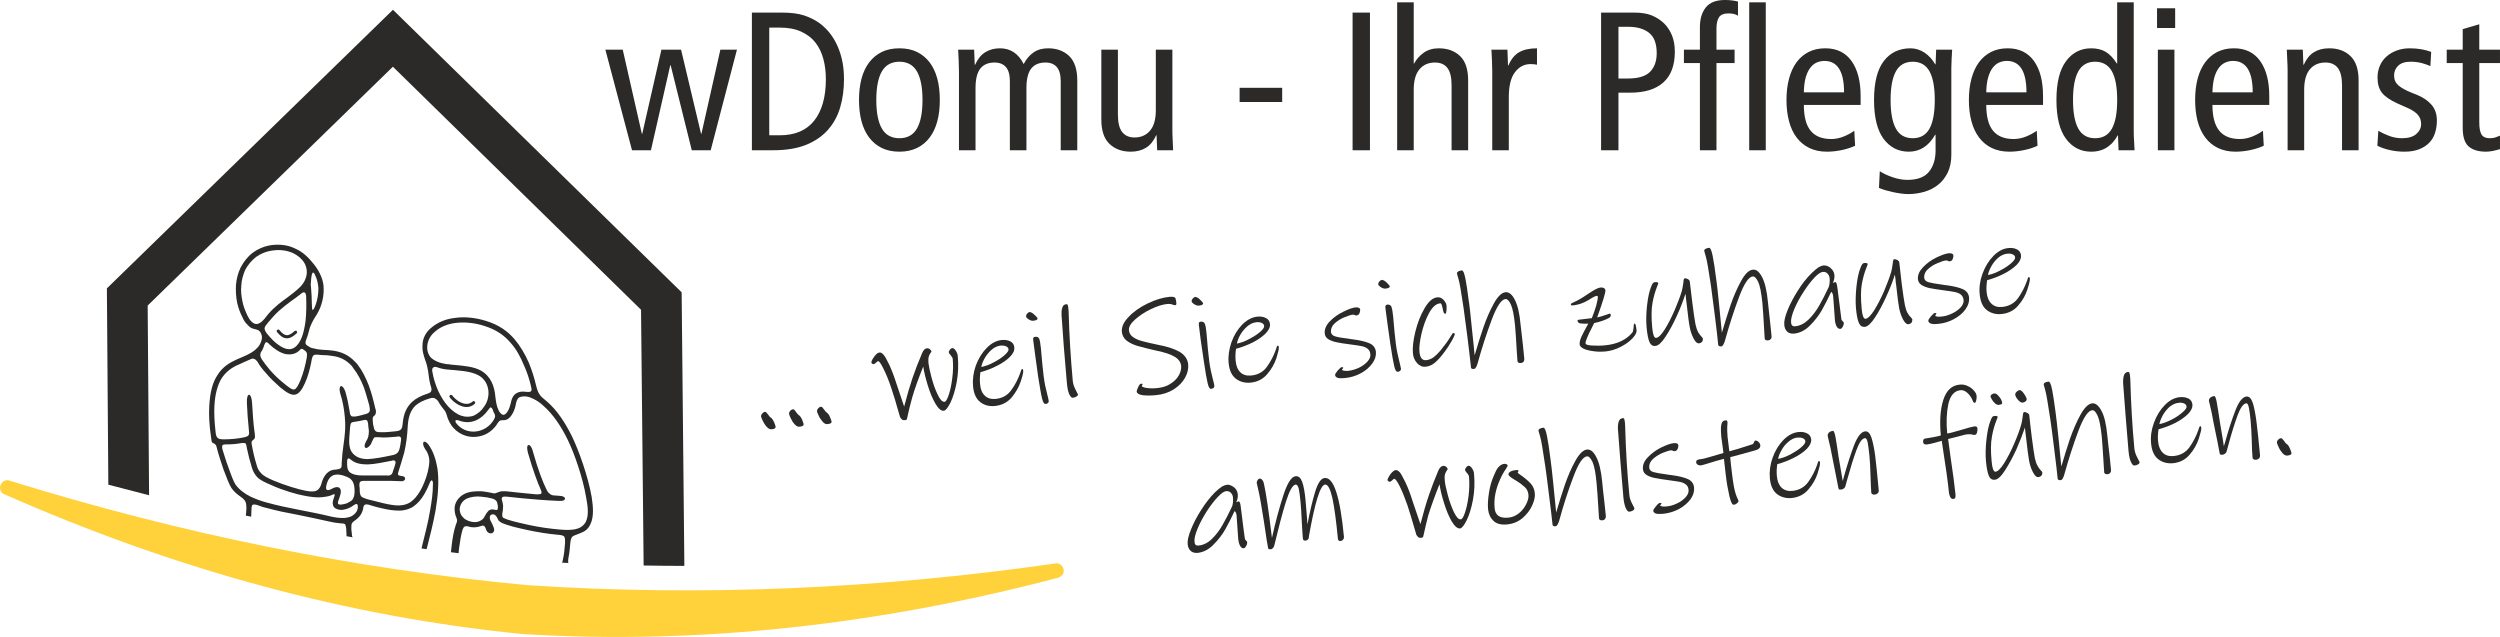 <?xml version="1.0" encoding="UTF-8"?>
<!-- Creator: CorelDRAW -->
<svg xmlns="http://www.w3.org/2000/svg" xmlns:xlink="http://www.w3.org/1999/xlink" xmlns:xodm="http://www.corel.com/coreldraw/odm/2003" xml:space="preserve" width="471px" height="120px" version="1.1" style="shape-rendering:geometricPrecision; text-rendering:geometricPrecision; image-rendering:optimizeQuality; fill-rule:evenodd; clip-rule:evenodd" viewBox="0 0 434.61 110.73">
 <defs>
  <style type="text/css">
   <![CDATA[
    .fil2 {fill:#2B2A29}
    .fil0 {fill:#FFD13B}
    .fil3 {fill:#2B2A29;fill-rule:nonzero}
    .fil1 {fill:#2B2A29;fill-rule:nonzero}
   ]]>
  </style>
 </defs>
 <g id="Ebene_x0020_1">
  <path class="fil0" d="M91 110.24c30.56,1.85 61.55,-1.56 92.87,-9.78 0.06,0 0.12,0 0.16,-0.05l0 0 0 0c0.48,-0.18 0.85,-0.54 0.89,-1.08 0.04,-0.71 -0.45,-1.32 -1.2,-1.42 -0.11,0 -0.2,0 -0.32,0.06l0 0c-30.91,4.42 -61.47,5.76 -91.7,3.76 -30.22,-2.82 -60.12,-8.9 -89.97,-18.15l0 0c-0.11,-0.06 -0.22,-0.11 -0.38,-0.1 -0.69,-0.04 -1.26,0.51 -1.34,1.2 -0.06,0.53 0.21,1 0.65,1.2l0 0 0.04 0c0.05,0.06 0.12,0.06 0.17,0.1 29.6,13.05 59.71,21.28 90.13,24.26l0 0 0 0 0 0z"></path>
  <g id="_1926621756192">
   <g>
    <path class="fil1" d="M134.12 74.63c-0.3,0.02 -0.57,-0.13 -0.84,-0.44 -0.27,-0.28 -0.49,-0.65 -0.68,-1.03 -0.19,-0.39 -0.28,-0.65 -0.3,-0.77 -0.01,-0.18 0.06,-0.33 0.21,-0.5 0.15,-0.18 0.28,-0.26 0.46,-0.29 0.11,0 0.2,0.04 0.26,0.11 0.08,0.08 0.19,0.22 0.32,0.39 0.18,0.26 0.33,0.44 0.45,0.49 0.2,0.14 0.39,0.41 0.57,0.8 0.16,0.41 0.26,0.67 0.27,0.82 0.01,0.23 -0.22,0.38 -0.72,0.42l0 0z"></path>
    <path id="_1_0" class="fil1" d="M138.98 74.18c-0.3,0.03 -0.57,-0.12 -0.84,-0.42 -0.28,-0.3 -0.49,-0.65 -0.68,-1.05 -0.18,-0.38 -0.27,-0.65 -0.29,-0.77 -0.01,-0.16 0.04,-0.32 0.19,-0.5 0.15,-0.18 0.31,-0.26 0.48,-0.29 0.11,0 0.19,0.03 0.27,0.11 0.05,0.08 0.16,0.22 0.3,0.4 0.19,0.27 0.34,0.43 0.45,0.5 0.2,0.13 0.4,0.39 0.58,0.8 0.15,0.39 0.26,0.66 0.27,0.81 0.01,0.22 -0.23,0.37 -0.73,0.41l0 0z"></path>
    <path id="_2_1" class="fil1" d="M143.85 73.73c-0.3,0.04 -0.57,-0.11 -0.84,-0.42 -0.28,-0.31 -0.51,-0.65 -0.68,-1.04 -0.19,-0.38 -0.29,-0.64 -0.3,-0.76 -0.01,-0.18 0.05,-0.34 0.2,-0.52 0.14,-0.16 0.3,-0.26 0.46,-0.27 0.11,0 0.21,0.01 0.28,0.11 0.06,0.07 0.17,0.2 0.31,0.39 0.17,0.26 0.32,0.42 0.43,0.49 0.22,0.14 0.41,0.39 0.58,0.8 0.17,0.39 0.26,0.67 0.28,0.8 0.02,0.23 -0.22,0.37 -0.72,0.42l0 0z"></path>
    <path id="_3_2" class="fil1" d="M164.07 71.41c-0.45,0.04 -0.94,-0.35 -1.44,-1.21 -0.49,-0.84 -0.93,-1.87 -1.31,-3.1 -0.38,-1.24 -0.67,-2.35 -0.82,-3.38 -0.34,0.84 -0.7,1.78 -1.08,2.82 -0.37,1.05 -0.67,1.94 -0.87,2.67 -0.31,1.13 -0.58,2.22 -0.8,3.26 -0.01,0.04 -0.04,0.12 -0.05,0.23 -0.03,0.12 -0.05,0.2 -0.1,0.26 -0.07,0.04 -0.14,0.08 -0.23,0.08 -0.23,0.03 -0.42,0 -0.54,-0.09 -0.13,-0.09 -0.23,-0.24 -0.36,-0.44l-0.27 -0.92c-0.4,-1.48 -0.84,-2.86 -1.27,-4.18 -0.46,-1.37 -0.92,-2.48 -1.37,-3.35 -0.42,-0.87 -0.73,-1.3 -0.92,-1.27 -0.06,0 -0.15,0.06 -0.26,0.17 -0.11,0.11 -0.22,0.21 -0.33,0.27 -0.11,0.07 -0.19,0.1 -0.25,0.07 -0.21,-0.07 -0.3,-0.16 -0.32,-0.28 -0.01,-0.13 0.06,-0.33 0.22,-0.61 0.16,-0.27 0.35,-0.53 0.56,-0.75 0.21,-0.23 0.42,-0.37 0.61,-0.37 0.15,-0.02 0.25,0 0.36,0.06 0.11,0.07 0.22,0.16 0.33,0.28 0.24,0.23 0.57,0.83 1.02,1.75 0.43,0.93 0.86,2.04 1.28,3.38l1.32 3.92c0.52,-2.02 1.02,-3.7 1.48,-5.05 0.47,-1.35 1,-2.75 1.63,-4.21 0.23,-0.56 0.51,-0.84 0.84,-0.87 0.21,-0.03 0.39,0.04 0.54,0.18 0.15,0.14 0.24,0.25 0.26,0.35 0,0.07 -0.04,0.12 -0.11,0.21 -0.07,0.09 -0.12,0.15 -0.16,0.25 -0.11,0.17 -0.18,0.38 -0.24,0.6 -0.04,0.23 -0.05,0.55 -0.01,1 0.06,0.53 0.23,1.36 0.53,2.48 0.3,1.13 0.65,2.12 1.07,2.98 0.41,0.87 0.8,1.29 1.2,1.25 0.23,-0.02 0.47,-0.43 0.73,-1.23 0.27,-0.8 0.47,-1.75 0.61,-2.92 0.15,-1.14 0.17,-2.24 0.08,-3.27 -0.01,-0.2 -0.15,-0.44 -0.38,-0.7 -0.2,-0.22 -0.3,-0.37 -0.31,-0.48 -0.02,-0.09 0.04,-0.23 0.17,-0.42 0.14,-0.2 0.28,-0.29 0.42,-0.31 0.21,-0.03 0.41,0.12 0.61,0.42 0.21,0.31 0.33,0.63 0.36,0.94 0.15,1.56 0.08,3.08 -0.18,4.53 -0.27,1.45 -0.64,2.63 -1.08,3.57 -0.47,0.92 -0.85,1.41 -1.17,1.43l0 0z"></path>
    <path id="_4_3" class="fil1" d="M177.89 64.48c0.01,0.27 -0.13,0.9 -0.45,1.86 -0.32,0.96 -0.85,1.88 -1.58,2.77 -0.75,0.86 -1.71,1.35 -2.91,1.47 -0.97,0.1 -1.83,-0.13 -2.53,-0.67 -0.72,-0.56 -1.14,-1.47 -1.26,-2.74 -0.11,-1.18 0.05,-2.4 0.48,-3.62 0.45,-1.21 1.08,-2.24 1.89,-3.06 0.81,-0.82 1.69,-1.3 2.64,-1.38 0.57,-0.05 1.06,0.03 1.47,0.24 0.42,0.21 0.65,0.56 0.69,1.03 0.06,0.53 -0.19,1.09 -0.75,1.65 -0.56,0.57 -1.3,1.08 -2.22,1.54 -0.92,0.49 -1.9,0.86 -2.92,1.13 -0.1,0.7 -0.13,1.41 -0.06,2.07 0.06,0.9 0.35,1.56 0.82,2.01 0.47,0.46 1.09,0.64 1.88,0.57 1.16,-0.11 2.08,-0.62 2.74,-1.55 0.65,-0.9 1.16,-1.89 1.56,-3.01 0.02,-0.05 0.06,-0.17 0.12,-0.36 0.07,-0.19 0.12,-0.27 0.19,-0.29 0.11,-0.01 0.17,0.1 0.2,0.34l0 0 0 0zm-3.89 -4.41c-0.59,0.06 -1.13,0.3 -1.63,0.74 -0.49,0.43 -0.89,0.93 -1.21,1.5 -0.31,0.57 -0.5,1.07 -0.57,1.49 0.71,-0.15 1.43,-0.4 2.17,-0.81 0.75,-0.39 1.37,-0.8 1.86,-1.23 0.49,-0.45 0.73,-0.78 0.71,-1.02 -0.03,-0.25 -0.17,-0.42 -0.44,-0.54 -0.25,-0.11 -0.57,-0.15 -0.89,-0.13l0 0 0 0z"></path>
    <path id="_5_4" class="fil1" d="M179.64 55.76c-0.26,0.03 -0.53,-0.05 -0.81,-0.24 -0.29,-0.19 -0.44,-0.36 -0.45,-0.49 -0.01,-0.16 0.04,-0.34 0.19,-0.52 0.13,-0.15 0.3,-0.25 0.47,-0.27 0.23,0.06 0.44,0.16 0.6,0.31 0.14,0.11 0.3,0.26 0.48,0.45 0.16,0.18 0.25,0.3 0.25,0.34 0.03,0.23 -0.21,0.37 -0.73,0.42zm2.08 14.46c-0.22,0.01 -0.41,-0.31 -0.57,-0.98 -0.17,-0.65 -0.38,-1.92 -0.68,-3.8 -0.18,-1.23 -0.34,-2.42 -0.5,-3.62 -0.17,-1.18 -0.28,-2.09 -0.36,-2.72 -0.01,-0.18 0,-0.3 0.04,-0.4 0.06,-0.08 0.15,-0.13 0.32,-0.15 0.34,-0.04 0.58,0.09 0.7,0.37 0.11,0.29 0.2,0.84 0.29,1.67l0.24 2.7c0.15,1.54 0.3,2.79 0.49,3.71 0,0.03 0.12,0.53 0.34,1.44 0.17,0.64 0.25,1.06 0.28,1.26 0.02,0.17 -0.04,0.29 -0.16,0.38 -0.12,0.11 -0.27,0.14 -0.44,0.14l0 0 0.01 0z"></path>
    <path id="_6_5" class="fil1" d="M186.46 69.15c-0.17,0.01 -0.36,-0.18 -0.57,-0.6 -0.2,-0.42 -0.34,-1.07 -0.42,-1.97 -0.15,-1.72 -0.32,-3.82 -0.53,-6.26 -0.19,-2.46 -0.32,-4.3 -0.4,-5.54 -0.03,-0.44 0,-0.86 0.12,-1.26 0.11,-0.39 0.34,-0.61 0.7,-0.63 0.13,-0.02 0.22,0.02 0.26,0.16 0.06,0.13 0.1,0.38 0.12,0.74 0,0.02 0.02,0.06 0.02,0.15 0,0.08 0,0.23 0.02,0.44 0.11,4.05 0.36,7.99 0.71,11.81 0.04,0.49 0.2,0.99 0.47,1.52 0.29,0.53 0.43,0.81 0.43,0.84 0.01,0.16 -0.07,0.29 -0.28,0.39 -0.17,0.13 -0.4,0.19 -0.65,0.21l0 0z"></path>
    <path id="_7_6" class="fil1" d="M200.93 68.7c-0.98,0.09 -1.77,0.08 -2.38,-0.01 -0.59,-0.11 -0.91,-0.32 -0.94,-0.61 -0.01,-0.14 0.08,-0.41 0.26,-0.8 0.19,-0.38 0.35,-0.57 0.47,-0.57 0.18,-0.03 0.29,0.01 0.29,0.08 0.01,0.05 -0.01,0.09 -0.07,0.17 -0.05,0.06 -0.07,0.13 -0.05,0.18 0,0.05 0.11,0.12 0.3,0.18 0.2,0.09 0.5,0.13 0.9,0.17 0.4,0.04 0.9,0.04 1.45,-0.02 0.91,-0.09 1.69,-0.33 2.32,-0.75 0.66,-0.42 1.14,-0.91 1.46,-1.48 0.31,-0.57 0.44,-1.11 0.4,-1.61 -0.07,-0.65 -0.44,-1.2 -1.11,-1.6 -0.68,-0.42 -1.75,-0.78 -3.19,-1.07 -1.41,-0.32 -2.49,-0.59 -3.27,-0.82 -0.75,-0.21 -1.39,-0.53 -1.91,-0.92 -0.49,-0.39 -0.77,-0.91 -0.83,-1.53 -0.08,-0.84 0.32,-1.73 1.2,-2.62 0.85,-0.91 1.97,-1.68 3.31,-2.33 1.34,-0.64 2.6,-1.03 3.8,-1.14 0.62,-0.04 0.95,0.04 1.01,0.27 0.08,0.24 0.14,0.51 0.15,0.83 0.03,0.23 -0.04,0.35 -0.21,0.36 -0.07,0 -0.17,-0.01 -0.28,-0.05 -0.09,-0.04 -0.19,-0.08 -0.27,-0.1 -0.09,-0.02 -0.2,-0.04 -0.32,-0.06 -0.13,-0.02 -0.32,-0.02 -0.53,0 -0.8,0.08 -1.74,0.38 -2.81,0.89 -1.09,0.52 -1.99,1.13 -2.77,1.82 -0.76,0.68 -1.11,1.31 -1.05,1.87 0.04,0.46 0.27,0.84 0.67,1.14 0.41,0.31 0.94,0.54 1.58,0.72 0.65,0.18 1.57,0.39 2.75,0.64 1.72,0.32 3.02,0.76 3.88,1.28 0.87,0.55 1.33,1.27 1.42,2.15 0.06,0.76 -0.11,1.53 -0.55,2.32 -0.45,0.8 -1.11,1.46 -1.98,2.02 -0.88,0.55 -1.93,0.89 -3.1,1l0 0 0 0z"></path>
    <path id="_8_7" class="fil1" d="M208.45 53.13c-0.27,0.03 -0.54,-0.06 -0.83,-0.24 -0.3,-0.19 -0.45,-0.36 -0.46,-0.49 -0.01,-0.17 0.05,-0.34 0.2,-0.5 0.15,-0.18 0.3,-0.28 0.46,-0.29 0.25,0.07 0.45,0.16 0.62,0.31 0.13,0.11 0.29,0.27 0.46,0.45 0.17,0.18 0.25,0.3 0.25,0.34 0.03,0.23 -0.21,0.37 -0.7,0.42l0 0zm2.05 14.47c-0.21,0 -0.41,-0.32 -0.56,-0.99 -0.16,-0.66 -0.39,-1.93 -0.66,-3.8 -0.19,-1.23 -0.37,-2.44 -0.53,-3.62 -0.14,-1.18 -0.27,-2.09 -0.34,-2.72 -0.02,-0.18 0,-0.3 0.04,-0.38 0.04,-0.11 0.15,-0.15 0.3,-0.17 0.35,-0.04 0.59,0.1 0.7,0.37 0.12,0.28 0.23,0.84 0.3,1.67l0.23 2.7c0.15,1.56 0.31,2.78 0.5,3.7 0,0.05 0.13,0.53 0.34,1.45 0.18,0.64 0.26,1.06 0.29,1.28 0.01,0.14 -0.04,0.27 -0.17,0.36 -0.12,0.1 -0.27,0.15 -0.44,0.15l0 0 0 0z"></path>
    <path id="_9_8" class="fil1" d="M222.32 60.41c0.02,0.27 -0.13,0.9 -0.43,1.87 -0.33,0.98 -0.85,1.9 -1.59,2.76 -0.76,0.88 -1.71,1.37 -2.9,1.48 -0.99,0.09 -1.83,-0.14 -2.55,-0.68 -0.72,-0.56 -1.14,-1.45 -1.26,-2.73 -0.11,-1.18 0.07,-2.4 0.49,-3.62 0.44,-1.22 1.07,-2.24 1.88,-3.07 0.83,-0.82 1.7,-1.28 2.65,-1.38 0.57,-0.04 1.06,0.03 1.48,0.26 0.4,0.2 0.63,0.54 0.69,1.03 0.05,0.53 -0.21,1.08 -0.76,1.64 -0.56,0.56 -1.29,1.07 -2.23,1.56 -0.93,0.46 -1.89,0.83 -2.91,1.1 -0.11,0.72 -0.14,1.42 -0.07,2.09 0.08,0.89 0.35,1.56 0.83,2.01 0.46,0.44 1.1,0.63 1.87,0.55 1.18,-0.11 2.09,-0.62 2.74,-1.52 0.65,-0.92 1.18,-1.92 1.56,-3.01 0.03,-0.08 0.08,-0.2 0.12,-0.39 0.07,-0.16 0.12,-0.27 0.19,-0.27 0.11,-0.02 0.18,0.09 0.2,0.32l0 0 0 0zm-3.89 -4.39c-0.58,0.05 -1.12,0.3 -1.61,0.73 -0.5,0.43 -0.91,0.94 -1.22,1.49 -0.32,0.57 -0.49,1.07 -0.57,1.49 0.7,-0.13 1.43,-0.4 2.17,-0.81 0.74,-0.39 1.38,-0.8 1.87,-1.22 0.49,-0.43 0.73,-0.79 0.7,-1.02 -0.02,-0.24 -0.17,-0.43 -0.43,-0.54 -0.27,-0.12 -0.57,-0.16 -0.91,-0.12l0 0 0 0z"></path>
    <path id="_10_9" class="fil1" d="M233.84 65.72c-0.65,0.06 -1.11,0.05 -1.36,-0.06 -0.23,-0.11 -0.36,-0.24 -0.38,-0.47 -0.01,-0.14 0.14,-0.4 0.46,-0.78 0.32,-0.36 0.55,-0.57 0.67,-0.58 0.18,-0.01 0.27,0.01 0.27,0.1 0,0.05 -0.01,0.12 -0.09,0.18 -0.07,0.09 -0.1,0.13 -0.1,0.18 0,0.06 0.11,0.11 0.31,0.15 0.19,0.04 0.42,0.05 0.69,0.04 0.66,-0.07 1.29,-0.26 1.92,-0.54 0.62,-0.3 1.12,-0.67 1.5,-1.09 0.38,-0.42 0.55,-0.85 0.5,-1.27 -0.04,-0.42 -0.2,-0.73 -0.47,-0.95 -0.28,-0.22 -0.64,-0.37 -1.03,-0.45 -0.41,-0.08 -1.07,-0.19 -2.02,-0.31 -1.02,-0.12 -1.83,-0.26 -2.4,-0.38 -0.57,-0.12 -1.05,-0.31 -1.4,-0.53 -0.37,-0.24 -0.57,-0.57 -0.61,-0.98 -0.07,-0.73 0.23,-1.45 0.9,-2.13 0.65,-0.67 1.43,-1.23 2.33,-1.66 0.91,-0.45 1.6,-0.7 2.1,-0.75 0.53,-0.04 0.8,0.1 0.83,0.39 0.01,0.19 -0.03,0.4 -0.12,0.63 -0.11,0.23 -0.29,0.36 -0.52,0.38 -0.09,0.01 -0.19,-0.02 -0.33,-0.07 -0.1,-0.06 -0.21,-0.08 -0.32,-0.07 -0.3,0.03 -0.77,0.18 -1.41,0.44 -0.64,0.25 -1.21,0.61 -1.71,1.05 -0.49,0.45 -0.71,0.97 -0.67,1.52 0.05,0.38 0.28,0.63 0.72,0.76 0.44,0.14 1.24,0.29 2.42,0.42 0.13,0.04 0.28,0.07 0.42,0.07 0.13,0.01 0.26,0.03 0.36,0.05 1.21,0.15 2.15,0.4 2.8,0.68 0.66,0.29 1.02,0.8 1.1,1.49 0.05,0.68 -0.15,1.35 -0.64,2.01 -0.49,0.68 -1.15,1.25 -1.99,1.7 -0.86,0.46 -1.77,0.74 -2.73,0.83l0 0 0 0z"></path>
    <path id="_11_10" class="fil1" d="M240.88 50.17c-0.26,0.03 -0.53,-0.05 -0.83,-0.24 -0.28,-0.21 -0.43,-0.35 -0.45,-0.49 -0.01,-0.18 0.06,-0.35 0.19,-0.52 0.15,-0.16 0.32,-0.25 0.49,-0.27 0.23,0.06 0.42,0.15 0.6,0.31 0.13,0.11 0.3,0.26 0.46,0.45 0.16,0.18 0.27,0.3 0.27,0.34 0.01,0.23 -0.23,0.37 -0.73,0.42l0 0zm2.06 14.46c-0.22,0 -0.41,-0.31 -0.56,-0.98 -0.16,-0.66 -0.39,-1.94 -0.67,-3.81 -0.18,-1.22 -0.36,-2.43 -0.51,-3.61 -0.16,-1.19 -0.27,-2.1 -0.36,-2.74 -0.02,-0.16 0,-0.29 0.05,-0.37 0.04,-0.09 0.15,-0.14 0.3,-0.17 0.35,-0.02 0.58,0.1 0.71,0.38 0.1,0.27 0.21,0.84 0.29,1.67l0.24 2.7c0.14,1.55 0.31,2.78 0.5,3.7 0,0.04 0.11,0.53 0.34,1.45 0.16,0.63 0.25,1.06 0.28,1.26 0.01,0.15 -0.05,0.28 -0.16,0.37 -0.12,0.11 -0.27,0.15 -0.45,0.15l0 0 0 0z"></path>
    <path id="_12_11" class="fil1" d="M251.7 60.36c-0.7,1.03 -1.34,1.84 -1.94,2.41 -0.57,0.59 -1.22,0.91 -1.9,0.98 -0.58,0.07 -1.08,-0.15 -1.5,-0.61 -0.44,-0.49 -0.67,-1.05 -0.73,-1.71 -0.1,-0.96 0.05,-2.24 0.42,-3.77 0.38,-1.55 0.92,-2.92 1.61,-4.08 0.69,-1.2 1.42,-1.82 2.23,-1.89 0.33,-0.03 0.63,0.06 0.9,0.29 0.15,0.12 0.3,0.28 0.44,0.51 0.15,0.22 0.23,0.42 0.24,0.6 0.03,0.26 0.02,0.57 -0.01,0.91 -0.04,0.36 -0.1,0.53 -0.16,0.54 -0.17,0.01 -0.26,-0.06 -0.33,-0.23 -0.05,-0.16 -0.12,-0.37 -0.16,-0.63 -0.08,-0.39 -0.15,-0.65 -0.21,-0.77 -0.06,-0.12 -0.13,-0.19 -0.21,-0.18 -0.74,0.06 -1.37,0.63 -1.96,1.7 -0.57,1.06 -1.01,2.28 -1.33,3.65 -0.29,1.35 -0.42,2.4 -0.33,3.1 0.09,1.02 0.47,1.48 1.13,1.44 0.49,-0.05 0.94,-0.23 1.32,-0.51 0.38,-0.29 0.77,-0.67 1.17,-1.14 0.76,-0.92 1.33,-1.71 1.72,-2.36 0.03,-0.06 0.11,-0.18 0.24,-0.38 0.12,-0.22 0.21,-0.31 0.27,-0.33 0.18,-0.01 0.29,0.06 0.29,0.19 0.01,0.08 -0.12,0.39 -0.38,0.9 -0.27,0.48 -0.56,0.95 -0.83,1.37l0 0 0 0z"></path>
    <path id="_13_12" class="fil1" d="M264.38 63.11c-0.14,0.02 -0.28,0 -0.39,-0.07 -0.12,-0.05 -0.17,-0.15 -0.19,-0.27l-0.11 -1.58c-0.11,-1.89 -0.2,-3.44 -0.31,-4.62 -0.18,-1.75 -0.41,-2.95 -0.72,-3.62 -0.31,-0.68 -0.62,-0.99 -0.95,-0.96 -0.72,0.07 -1.5,1.26 -2.38,3.58 -0.87,2.33 -1.7,4.86 -2.45,7.58 -0.06,0.23 -0.15,0.44 -0.25,0.65 -0.13,0.22 -0.25,0.33 -0.38,0.34 -0.33,0.03 -0.52,-0.05 -0.53,-0.28 -0.1,-0.93 -0.29,-2.68 -0.61,-5.22 -0.33,-2.55 -0.55,-4.24 -0.67,-5.05 -0.39,-2.71 -0.69,-4.39 -0.87,-5.02 -0.19,-0.62 -0.27,-0.97 -0.28,-1.02 -0.01,-0.14 0.05,-0.27 0.22,-0.36 0.16,-0.1 0.36,-0.15 0.62,-0.18 0.23,-0.03 0.42,0.45 0.62,1.41 0.18,0.97 0.38,2.2 0.56,3.71l0.1 0.65c0.06,0.46 0.23,1.81 0.44,4.05 0.25,2.24 0.4,3.88 0.51,4.94 0.52,-1.82 1.04,-3.45 1.53,-4.88 0.49,-1.44 1.08,-2.8 1.77,-4.07 0.7,-1.28 1.39,-1.96 2.08,-2.02 0.58,-0.05 1.13,0.38 1.6,1.31 0.49,0.94 0.83,2.37 1,4.29 0.1,0.87 0.22,2.06 0.41,3.58l0.24 2.4c0.02,0.19 -0.02,0.35 -0.13,0.5 -0.11,0.14 -0.27,0.22 -0.48,0.23l0 0 0 0z"></path>
    <path id="_14_13" class="fil1" d="M279.06 61.1c-0.72,0.06 -1.4,0.06 -2.08,-0.05 -0.67,-0.08 -1.23,-0.23 -1.68,-0.43 -0.43,-0.22 -0.66,-0.47 -0.69,-0.75 -0.03,-0.35 0.08,-0.81 0.31,-1.33 0.25,-0.53 0.64,-1.29 1.2,-2.28 -0.4,0.04 -0.86,0.02 -1.41,-0.04 -0.29,-0.05 -0.44,-0.22 -0.47,-0.47 -0.01,-0.11 0.13,-0.18 0.4,-0.19l2.09 -0.25c0.28,-0.68 0.53,-1.41 0.76,-2.17 0.2,-0.77 0.31,-1.29 0.28,-1.54 -0.01,-0.13 -0.08,-0.18 -0.19,-0.17 -0.18,0.02 -0.42,0.13 -0.76,0.32 -0.34,0.21 -0.55,0.35 -0.68,0.42 -0.88,0.53 -1.8,0.84 -2.75,0.93 -0.19,0.02 -0.3,-0.05 -0.31,-0.19 -0.02,-0.11 0.19,-0.24 0.62,-0.42 0.6,-0.26 1.36,-0.7 2.31,-1.35 1.07,-0.74 1.82,-1.13 2.25,-1.16 0.24,-0.02 0.43,0.02 0.58,0.11 0.15,0.08 0.23,0.22 0.25,0.38 0.04,0.39 -0.44,1.95 -1.43,4.71 0.35,-0.06 0.91,-0.22 1.68,-0.49 0.26,-0.11 0.42,-0.16 0.51,-0.18 0.04,0 0.08,0.02 0.1,0.07 0.05,0.04 0.07,0.08 0.07,0.14 0.03,0.24 -0.08,0.43 -0.31,0.55 -0.6,0.35 -1.46,0.65 -2.58,0.9l-0.4 0.82c-0.38,0.72 -0.65,1.29 -0.83,1.75 -0.19,0.44 -0.29,0.78 -0.26,0.97 0.02,0.2 0.41,0.32 1.17,0.36 0.76,0.04 1.5,0.04 2.24,-0.04 1.05,-0.09 1.99,-0.35 2.82,-0.74 0.82,-0.41 1.49,-0.94 1.98,-1.58 0.05,-0.15 0.11,-0.43 0.15,-0.88 0,-0.13 0.01,-0.27 0.04,-0.38 0,-0.12 0.05,-0.19 0.12,-0.19 0.08,-0.01 0.15,0.11 0.22,0.31 0.05,0.22 0.09,0.51 0.13,0.85 0.04,0.38 -0.2,0.84 -0.7,1.38 -0.51,0.56 -1.18,1.04 -2.04,1.49 -0.87,0.45 -1.76,0.72 -2.71,0.82l0 0 0 -0.01z"></path>
    <path id="_15_14" class="fil1" d="M295.34 59.69c-0.32,0.02 -0.63,-0.27 -0.94,-0.89 -0.31,-0.61 -0.53,-1.26 -0.65,-1.94 -0.14,-0.65 -0.3,-1.98 -0.53,-3.98 -0.04,-0.32 -0.08,-0.65 -0.12,-0.97 -0.02,-0.33 -0.06,-0.61 -0.1,-0.84 -0.34,1.1 -0.82,2.36 -1.46,3.77 -0.64,1.41 -1.3,2.64 -1.98,3.67 -0.68,1.05 -1.26,1.58 -1.77,1.63 -0.48,0.06 -0.84,-0.19 -1.05,-0.7 -0.22,-0.52 -0.38,-1.36 -0.49,-2.53 -0.1,-1.08 -0.08,-2.32 0.07,-3.73 0.16,-1.39 0.38,-2.48 0.68,-3.23 0.12,-0.33 0.23,-0.56 0.33,-0.69 0.1,-0.12 0.21,-0.2 0.34,-0.21 0.38,-0.03 0.6,0.02 0.61,0.17 0,0.08 -0.06,0.26 -0.19,0.56 -0.32,0.8 -0.61,1.76 -0.81,2.86 -0.2,1.09 -0.22,2.54 -0.05,4.35 0.12,1.2 0.33,1.78 0.67,1.75 0.4,-0.02 0.9,-0.53 1.5,-1.46 0.59,-0.94 1.16,-2.06 1.72,-3.34 0.55,-1.3 0.97,-2.4 1.25,-3.33 0.08,-0.33 0.19,-0.82 0.27,-1.47 0.02,-0.26 0.04,-0.46 0.08,-0.58 0.04,-0.11 0.09,-0.18 0.15,-0.18 0.16,-0.01 0.35,0.03 0.57,0.15 0.2,0.12 0.32,0.26 0.32,0.41 0.08,0.73 0.23,1.98 0.45,3.75 0.22,1.79 0.41,3.02 0.54,3.69 0.13,0.6 0.29,1.05 0.46,1.37 0.21,0.33 0.4,0.57 0.56,0.75 0.16,0.18 0.26,0.28 0.26,0.34 0.02,0.24 -0.02,0.45 -0.15,0.58 -0.12,0.15 -0.31,0.25 -0.54,0.27l0 0 0 0z"></path>
    <path id="_16_15" class="fil1" d="M307.38 59.18c-0.16,0.01 -0.28,0 -0.41,-0.06 -0.11,-0.06 -0.17,-0.15 -0.19,-0.27l-0.09 -1.58c-0.11,-1.9 -0.2,-3.44 -0.31,-4.62 -0.18,-1.75 -0.41,-2.95 -0.72,-3.63 -0.33,-0.67 -0.63,-0.99 -0.95,-0.96 -0.72,0.06 -1.52,1.26 -2.39,3.59 -0.87,2.32 -1.69,4.86 -2.45,7.58 -0.06,0.22 -0.14,0.44 -0.26,0.64 -0.11,0.23 -0.23,0.34 -0.37,0.35 -0.32,0.02 -0.51,-0.07 -0.54,-0.28 -0.08,-0.92 -0.28,-2.67 -0.6,-5.22 -0.32,-2.57 -0.54,-4.24 -0.66,-5.05 -0.41,-2.73 -0.69,-4.39 -0.88,-5.02 -0.18,-0.65 -0.27,-0.97 -0.29,-1.03 -0.01,-0.15 0.07,-0.27 0.23,-0.36 0.17,-0.09 0.37,-0.15 0.63,-0.18 0.21,-0.02 0.42,0.46 0.61,1.42 0.19,0.97 0.39,2.19 0.57,3.71l0.09 0.63c0.07,0.48 0.23,1.82 0.45,4.07 0.23,2.24 0.39,3.87 0.49,4.93 0.53,-1.82 1.06,-3.45 1.54,-4.89 0.49,-1.42 1.08,-2.79 1.77,-4.05 0.7,-1.29 1.39,-1.97 2.09,-2.02 0.58,-0.07 1.11,0.38 1.6,1.31 0.48,0.94 0.82,2.36 1,4.29 0.09,0.85 0.22,2.05 0.39,3.58l0.25 2.4c0.01,0.18 -0.02,0.34 -0.14,0.49 -0.11,0.13 -0.27,0.21 -0.46,0.23l0 0z"></path>
    <path id="_17" class="fil1" d="M320.54 56.13c0.01,0.19 -0.04,0.4 -0.18,0.65 -0.14,0.26 -0.27,0.39 -0.42,0.39 -0.24,0.03 -0.48,-0.11 -0.65,-0.41 -0.15,-0.31 -0.27,-0.67 -0.3,-1.11 -0.04,-0.35 -0.12,-1.46 -0.24,-3.31l-0.07 -0.87c-0.03,-0.35 -0.15,-0.59 -0.34,-0.73 -0.58,1.24 -1.13,2.31 -1.64,3.22 -0.52,0.9 -1.19,1.77 -2.05,2.63 -0.83,0.84 -1.76,1.31 -2.78,1.41 -0.49,0.04 -0.87,-0.07 -1.18,-0.35 -0.3,-0.29 -0.46,-0.67 -0.5,-1.16 -0.07,-0.62 0.13,-1.48 0.58,-2.59 0.45,-1.11 1.06,-2.26 1.81,-3.43 0.74,-1.17 1.51,-2.16 2.32,-2.94 0.51,-0.5 0.93,-0.86 1.24,-1.06 0.33,-0.19 0.63,-0.3 0.88,-0.33 0.25,-0.01 0.51,0.03 0.78,0.17 0.28,0.12 0.51,0.32 0.73,0.58 0.2,0.26 0.33,0.56 0.37,0.91 0.04,0.46 -0.04,0.93 -0.27,1.4l0.39 -0.17c0.15,-0.01 0.27,0.18 0.34,0.6 0.05,0.23 0.11,0.74 0.2,1.48 0.1,0.74 0.18,1.37 0.24,1.86 0.06,0.5 0.13,0.99 0.18,1.45 0.07,0.49 0.11,0.85 0.15,1.14 0.03,0.09 0.1,0.2 0.22,0.29 0.12,0.11 0.17,0.21 0.19,0.28l0 0 0 0zm-2.61 -6.26c0.15,-0.47 0.18,-0.97 0.14,-1.5 -0.04,-0.33 -0.15,-0.6 -0.38,-0.82 -0.21,-0.23 -0.48,-0.31 -0.8,-0.28 -0.38,0.04 -0.84,0.34 -1.39,0.92 -0.62,0.64 -1.28,1.49 -1.95,2.54 -0.68,1.03 -1.22,2.06 -1.64,3.05 -0.41,1 -0.6,1.78 -0.54,2.32 0.05,0.46 0.28,0.68 0.72,0.62 0.82,-0.08 1.58,-0.46 2.29,-1.14 0.7,-0.67 1.31,-1.47 1.84,-2.38 0.53,-0.91 1.09,-2.01 1.71,-3.33l0 0 0 0z"></path>
    <path id="_18" class="fil1" d="M331.74 56.37c-0.31,0.01 -0.61,-0.27 -0.94,-0.89 -0.31,-0.62 -0.52,-1.27 -0.65,-1.94 -0.12,-0.65 -0.3,-1.98 -0.51,-3.98 -0.06,-0.32 -0.1,-0.65 -0.11,-0.98 -0.04,-0.32 -0.08,-0.61 -0.12,-0.84 -0.34,1.1 -0.82,2.36 -1.47,3.77 -0.64,1.42 -1.3,2.65 -1.98,3.68 -0.68,1.04 -1.26,1.57 -1.75,1.63 -0.5,0.05 -0.85,-0.19 -1.07,-0.72 -0.22,-0.52 -0.38,-1.34 -0.49,-2.51 -0.09,-1.09 -0.06,-2.33 0.08,-3.74 0.15,-1.39 0.38,-2.47 0.68,-3.22 0.12,-0.35 0.23,-0.57 0.33,-0.69 0.09,-0.12 0.2,-0.2 0.34,-0.22 0.39,-0.02 0.59,0.03 0.61,0.18 0,0.08 -0.07,0.26 -0.19,0.56 -0.33,0.8 -0.61,1.74 -0.82,2.86 -0.2,1.08 -0.21,2.53 -0.04,4.34 0.11,1.2 0.33,1.79 0.68,1.76 0.39,-0.04 0.88,-0.53 1.49,-1.46 0.59,-0.95 1.17,-2.07 1.73,-3.35 0.54,-1.29 0.96,-2.4 1.23,-3.33 0.1,-0.32 0.19,-0.81 0.27,-1.46 0.03,-0.27 0.06,-0.46 0.1,-0.58 0.02,-0.13 0.08,-0.18 0.13,-0.18 0.16,-0.01 0.37,0.03 0.57,0.13 0.22,0.14 0.34,0.28 0.34,0.42 0.07,0.74 0.22,1.99 0.43,3.76 0.24,1.79 0.41,3.01 0.55,3.68 0.12,0.59 0.28,1.06 0.47,1.38 0.19,0.33 0.38,0.57 0.56,0.73 0.15,0.19 0.26,0.3 0.26,0.34 0.01,0.25 -0.03,0.45 -0.15,0.6 -0.13,0.15 -0.33,0.24 -0.56,0.27l0 0 0 0z"></path>
    <path id="_19" class="fil1" d="M336.96 56.3c-0.65,0.07 -1.11,0.04 -1.34,-0.07 -0.24,-0.09 -0.37,-0.25 -0.39,-0.46 -0.02,-0.15 0.13,-0.39 0.44,-0.77 0.33,-0.38 0.55,-0.57 0.67,-0.58 0.19,-0.03 0.28,0.01 0.28,0.08 0.02,0.07 -0.02,0.13 -0.09,0.2 -0.07,0.07 -0.1,0.12 -0.1,0.18 0.02,0.04 0.11,0.11 0.3,0.15 0.2,0.04 0.44,0.04 0.71,0.01 0.65,-0.05 1.28,-0.23 1.91,-0.54 0.62,-0.29 1.12,-0.65 1.5,-1.06 0.38,-0.43 0.55,-0.85 0.51,-1.29 -0.04,-0.4 -0.21,-0.72 -0.49,-0.95 -0.29,-0.21 -0.63,-0.36 -1.02,-0.43 -0.41,-0.08 -1.07,-0.19 -2.01,-0.31 -1.03,-0.14 -1.83,-0.26 -2.41,-0.38 -0.57,-0.13 -1.04,-0.32 -1.4,-0.55 -0.36,-0.23 -0.55,-0.55 -0.61,-0.97 -0.07,-0.74 0.25,-1.44 0.9,-2.12 0.66,-0.68 1.43,-1.25 2.33,-1.68 0.9,-0.43 1.6,-0.68 2.1,-0.73 0.52,-0.04 0.8,0.08 0.83,0.38 0.03,0.19 -0.03,0.39 -0.12,0.64 -0.1,0.23 -0.27,0.35 -0.52,0.38 -0.09,0.01 -0.2,-0.02 -0.31,-0.09 -0.11,-0.05 -0.23,-0.08 -0.33,-0.06 -0.31,0.02 -0.78,0.17 -1.42,0.44 -0.64,0.26 -1.21,0.6 -1.71,1.06 -0.49,0.44 -0.7,0.94 -0.66,1.52 0.04,0.35 0.27,0.61 0.72,0.75 0.43,0.13 1.23,0.28 2.41,0.43 0.14,0.03 0.28,0.05 0.42,0.07 0.14,0.01 0.27,0.02 0.37,0.04 1.2,0.16 2.14,0.39 2.8,0.68 0.66,0.3 1.02,0.78 1.09,1.49 0.05,0.68 -0.15,1.36 -0.64,2.02 -0.47,0.68 -1.15,1.23 -2.01,1.7 -0.84,0.46 -1.75,0.73 -2.71,0.82l0 0z"></path>
    <path id="_20" class="fil1" d="M352.89 48.49c0.01,0.27 -0.13,0.9 -0.45,1.87 -0.31,0.97 -0.84,1.89 -1.59,2.76 -0.73,0.86 -1.71,1.36 -2.9,1.47 -0.98,0.1 -1.82,-0.13 -2.54,-0.67 -0.72,-0.56 -1.12,-1.46 -1.25,-2.73 -0.12,-1.19 0.04,-2.4 0.49,-3.62 0.45,-1.22 1.07,-2.24 1.89,-3.07 0.81,-0.83 1.69,-1.3 2.64,-1.38 0.57,-0.06 1.05,0.03 1.47,0.24 0.42,0.22 0.65,0.56 0.69,1.05 0.04,0.53 -0.2,1.07 -0.76,1.64 -0.56,0.55 -1.3,1.07 -2.23,1.55 -0.93,0.47 -1.89,0.84 -2.9,1.11 -0.11,0.72 -0.15,1.41 -0.09,2.07 0.09,0.91 0.38,1.58 0.84,2.01 0.47,0.46 1.08,0.65 1.87,0.57 1.17,-0.11 2.08,-0.62 2.75,-1.52 0.65,-0.92 1.17,-1.93 1.56,-3.02 0.03,-0.07 0.06,-0.19 0.13,-0.38 0.05,-0.18 0.12,-0.28 0.17,-0.29 0.12,-0.01 0.18,0.11 0.21,0.34l0 0zm-3.9 -4.39c-0.57,0.04 -1.11,0.29 -1.62,0.71 -0.49,0.45 -0.9,0.94 -1.2,1.51 -0.31,0.57 -0.51,1.07 -0.57,1.49 0.71,-0.13 1.41,-0.4 2.16,-0.81 0.76,-0.39 1.37,-0.8 1.87,-1.24 0.49,-0.43 0.72,-0.77 0.69,-1 -0.02,-0.24 -0.16,-0.43 -0.43,-0.54 -0.26,-0.12 -0.56,-0.16 -0.9,-0.12l0 0 0 0z"></path>
   </g>
   <g>
    <path class="fil1" d="M216.82 94.25c0.01,0.18 -0.04,0.41 -0.18,0.65 -0.12,0.26 -0.27,0.4 -0.42,0.41 -0.26,0.03 -0.47,-0.12 -0.64,-0.43 -0.17,-0.32 -0.27,-0.68 -0.32,-1.12 -0.03,-0.35 -0.11,-1.46 -0.23,-3.29l-0.06 -0.87c-0.04,-0.37 -0.15,-0.61 -0.35,-0.75 -0.57,1.24 -1.13,2.31 -1.64,3.22 -0.52,0.91 -1.2,1.79 -2.04,2.63 -0.85,0.86 -1.77,1.32 -2.78,1.42 -0.48,0.03 -0.88,-0.08 -1.18,-0.36 -0.29,-0.27 -0.47,-0.67 -0.51,-1.15 -0.07,-0.61 0.13,-1.48 0.58,-2.58 0.45,-1.13 1.05,-2.27 1.81,-3.45 0.74,-1.16 1.51,-2.14 2.3,-2.94 0.52,-0.5 0.95,-0.85 1.28,-1.06 0.31,-0.17 0.61,-0.28 0.86,-0.31 0.24,-0.03 0.51,0.03 0.78,0.16 0.27,0.13 0.53,0.32 0.73,0.57 0.2,0.26 0.33,0.57 0.37,0.91 0.04,0.49 -0.04,0.94 -0.28,1.4l0.38 -0.15c0.18,-0.03 0.29,0.18 0.37,0.6 0.03,0.23 0.11,0.73 0.19,1.47 0.1,0.75 0.18,1.36 0.23,1.86 0.07,0.5 0.14,0.98 0.19,1.47 0.07,0.46 0.11,0.82 0.16,1.11 0.02,0.09 0.09,0.22 0.21,0.31 0.11,0.11 0.19,0.19 0.19,0.27l0 0 0 0zm-2.61 -6.25c0.14,-0.47 0.19,-0.99 0.13,-1.52 -0.02,-0.31 -0.14,-0.58 -0.36,-0.81 -0.21,-0.21 -0.47,-0.3 -0.8,-0.29 -0.39,0.04 -0.84,0.36 -1.39,0.93 -0.64,0.65 -1.29,1.49 -1.97,2.53 -0.67,1.05 -1.21,2.06 -1.62,3.05 -0.42,1.01 -0.61,1.78 -0.54,2.32 0.03,0.48 0.27,0.68 0.69,0.63 0.83,-0.07 1.61,-0.45 2.31,-1.13 0.71,-0.69 1.32,-1.49 1.84,-2.39 0.52,-0.9 1.09,-2.02 1.71,-3.32l0 0 0 0z"></path>
    <path id="_1_16" class="fil1" d="M233.04 94.05c-0.27,0.03 -0.42,-0.1 -0.45,-0.37 -0.3,-3.09 -0.61,-5.45 -0.96,-7.08 -0.37,-1.62 -0.79,-2.41 -1.28,-2.36 -0.82,0.07 -1.76,3.08 -2.8,8.98l0 0.03c0.02,0.19 -0.03,0.35 -0.14,0.5 -0.11,0.14 -0.26,0.22 -0.45,0.23 -0.28,0.03 -0.43,-0.09 -0.46,-0.36 -0.06,-0.63 -0.12,-1.58 -0.19,-2.87 -0.06,-1.43 -0.13,-2.57 -0.21,-3.39 -0.11,-1.15 -0.22,-1.96 -0.33,-2.44 -0.14,-0.47 -0.3,-0.7 -0.53,-0.68 -0.53,0.06 -1.08,1.06 -1.71,3.04 -0.61,1.98 -1.22,4.3 -1.86,6.97l-0.15 0.61c-0.04,0.17 -0.12,0.3 -0.23,0.42 -0.09,0.11 -0.21,0.19 -0.35,0.21 -0.19,0 -0.31,0 -0.37,-0.02 -0.06,-0.02 -0.12,-0.12 -0.13,-0.27 -0.15,-0.74 -0.31,-1.73 -0.48,-2.98 -0.05,-0.33 -0.14,-0.86 -0.24,-1.58 -0.41,-2.57 -0.7,-4.31 -0.91,-5.2 -0.21,-0.9 -0.32,-1.4 -0.34,-1.51 -0.01,-0.12 0.04,-0.27 0.15,-0.45 0.11,-0.17 0.22,-0.27 0.33,-0.28 0.24,-0.03 0.45,0.13 0.64,0.46 0.09,0.16 0.24,0.83 0.44,1.99 0.21,1.18 0.42,2.63 0.65,4.37l0.44 3.49c0.59,-2.68 1.25,-5.12 1.95,-7.31 0.71,-2.2 1.43,-3.35 2.17,-3.41 0.52,-0.05 0.88,0.29 1.14,0.99 0.26,0.72 0.45,1.78 0.58,3.18 0.06,0.73 0.14,1.77 0.26,3.16l0.07 1.05c0.42,-2.23 0.87,-4.13 1.34,-5.67 0.48,-1.56 1.03,-2.36 1.66,-2.4 1.58,-0.16 2.68,3.26 3.35,10.23 0.02,0.18 -0.03,0.34 -0.14,0.47 -0.11,0.15 -0.26,0.22 -0.46,0.25l0 0 0 0z"></path>
    <path id="_2_17" class="fil1" d="M253.83 91.87c-0.46,0.04 -0.93,-0.37 -1.45,-1.21 -0.49,-0.86 -0.94,-1.89 -1.31,-3.12 -0.4,-1.23 -0.67,-2.35 -0.82,-3.36 -0.34,0.82 -0.69,1.76 -1.07,2.8 -0.39,1.06 -0.68,1.96 -0.9,2.67 -0.29,1.13 -0.55,2.23 -0.78,3.29 -0.03,0.02 -0.04,0.09 -0.04,0.21 -0.03,0.11 -0.07,0.21 -0.13,0.25 -0.04,0.05 -0.12,0.09 -0.23,0.09 -0.21,0.03 -0.4,0 -0.52,-0.09 -0.13,-0.1 -0.25,-0.25 -0.36,-0.44l-0.27 -0.93c-0.42,-1.47 -0.84,-2.86 -1.27,-4.18 -0.48,-1.36 -0.93,-2.48 -1.36,-3.34 -0.43,-0.86 -0.76,-1.3 -0.94,-1.27 -0.06,0 -0.13,0.05 -0.25,0.16 -0.13,0.12 -0.22,0.21 -0.33,0.27 -0.09,0.08 -0.19,0.11 -0.27,0.08 -0.19,-0.08 -0.3,-0.17 -0.31,-0.29 -0.02,-0.13 0.08,-0.33 0.23,-0.61 0.15,-0.26 0.34,-0.52 0.55,-0.75 0.23,-0.23 0.42,-0.35 0.61,-0.37 0.14,-0.01 0.26,0.02 0.37,0.06 0.1,0.07 0.22,0.16 0.34,0.28 0.22,0.25 0.54,0.83 0.99,1.75 0.45,0.92 0.88,2.05 1.29,3.39l1.33 3.91c0.53,-2.02 1.01,-3.7 1.48,-5.05 0.46,-1.35 1,-2.75 1.61,-4.21 0.24,-0.55 0.53,-0.83 0.85,-0.87 0.21,-0.02 0.4,0.04 0.55,0.17 0.16,0.15 0.24,0.26 0.24,0.36 0.01,0.06 -0.03,0.13 -0.09,0.21 -0.07,0.08 -0.13,0.18 -0.17,0.25 -0.09,0.19 -0.19,0.38 -0.23,0.59 -0.04,0.24 -0.05,0.56 0,1.01 0.04,0.53 0.22,1.37 0.52,2.48 0.3,1.13 0.66,2.12 1.07,2.98 0.42,0.87 0.81,1.29 1.19,1.25 0.23,-0.01 0.48,-0.42 0.74,-1.22 0.27,-0.79 0.47,-1.76 0.62,-2.9 0.13,-1.17 0.16,-2.25 0.07,-3.3 -0.03,-0.2 -0.15,-0.43 -0.4,-0.69 -0.19,-0.22 -0.28,-0.38 -0.29,-0.49 -0.02,-0.08 0.05,-0.23 0.19,-0.42 0.12,-0.19 0.25,-0.28 0.42,-0.3 0.19,-0.02 0.39,0.13 0.59,0.42 0.22,0.3 0.33,0.63 0.36,0.94 0.14,1.57 0.09,3.07 -0.18,4.52 -0.27,1.45 -0.63,2.64 -1.09,3.58 -0.46,0.93 -0.84,1.39 -1.15,1.44l0 0 0 0z"></path>
    <path id="_3_18" class="fil1" d="M261.97 91.17c-1.02,0.1 -1.8,-0.1 -2.35,-0.63 -0.54,-0.52 -0.85,-1.2 -0.93,-2.04 -0.07,-0.74 -0.02,-1.67 0.15,-2.76 0.16,-1.12 0.44,-2.12 0.85,-3.03 0.03,-0.05 0.14,-0.3 0.31,-0.7 0.19,-0.43 0.41,-0.75 0.67,-0.97 0.26,-0.24 0.53,-0.36 0.84,-0.4 0.13,-0.02 0.27,0.01 0.39,0.06 0.12,0.07 0.19,0.14 0.21,0.26 0,0.03 -0.04,0.11 -0.13,0.23 -0.06,0.12 -0.12,0.21 -0.16,0.29 -0.46,0.66 -0.81,1.33 -1.08,1.96 -0.37,0.83 -0.63,1.63 -0.78,2.42 -0.16,0.78 -0.21,1.63 -0.12,2.53 0.12,1.21 0.91,1.74 2.37,1.6 0.68,-0.06 1.31,-0.32 1.86,-0.77 0.56,-0.46 0.97,-0.99 1.26,-1.6 0.3,-0.6 0.44,-1.14 0.38,-1.61 -0.04,-0.55 -0.27,-0.99 -0.65,-1.35 -0.39,-0.36 -0.92,-0.76 -1.56,-1.14 -0.43,-0.24 -0.74,-0.46 -0.95,-0.62 -0.19,-0.18 -0.31,-0.31 -0.32,-0.43 0,-0.18 0.11,-0.34 0.35,-0.48 0.26,-0.15 0.56,-0.23 0.91,-0.26 0.2,-0.02 0.32,-0.02 0.39,-0.01 0.07,0.03 0.1,0.05 0.1,0.12 0,0.03 -0.02,0.08 -0.06,0.17 -0.05,0.06 -0.08,0.13 -0.08,0.16 0.01,0.05 0.19,0.19 0.52,0.42 0.66,0.45 1.2,0.91 1.68,1.4 0.45,0.47 0.72,1.07 0.78,1.77 0.07,0.59 -0.09,1.3 -0.47,2.13 -0.37,0.82 -0.94,1.55 -1.68,2.19 -0.75,0.62 -1.66,1 -2.7,1.09l0 0 0 0z"></path>
    <path id="_4_19" class="fil1" d="M278.57 90.46c-0.16,0.01 -0.28,0 -0.39,-0.06 -0.12,-0.07 -0.19,-0.15 -0.2,-0.27l-0.1 -1.59c-0.11,-1.88 -0.22,-3.43 -0.33,-4.62 -0.16,-1.74 -0.4,-2.95 -0.7,-3.61 -0.33,-0.68 -0.64,-1 -0.95,-0.98 -0.73,0.07 -1.52,1.26 -2.39,3.6 -0.88,2.32 -1.71,4.84 -2.45,7.58 -0.06,0.22 -0.15,0.43 -0.26,0.64 -0.11,0.21 -0.23,0.34 -0.37,0.34 -0.34,0.02 -0.51,-0.06 -0.53,-0.28 -0.1,-0.92 -0.29,-2.67 -0.62,-5.22 -0.31,-2.56 -0.54,-4.23 -0.66,-5.04 -0.4,-2.73 -0.68,-4.4 -0.87,-5.04 -0.19,-0.62 -0.27,-0.96 -0.29,-1.01 -0.01,-0.15 0.07,-0.27 0.22,-0.37 0.16,-0.08 0.38,-0.15 0.64,-0.18 0.21,-0.01 0.42,0.47 0.61,1.43 0.19,0.95 0.38,2.18 0.57,3.7l0.08 0.64c0.08,0.46 0.23,1.82 0.46,4.05 0.23,2.26 0.39,3.9 0.49,4.94 0.53,-1.82 1.04,-3.44 1.53,-4.88 0.5,-1.42 1.07,-2.8 1.78,-4.06 0.7,-1.28 1.39,-1.96 2.07,-2.02 0.59,-0.05 1.13,0.38 1.6,1.32 0.5,0.93 0.83,2.36 1.02,4.28 0.08,0.86 0.2,2.05 0.39,3.58l0.25 2.41c0.01,0.17 -0.03,0.33 -0.14,0.48 -0.11,0.14 -0.27,0.22 -0.46,0.23l0 0 0 0.01z"></path>
    <path id="_5_20" class="fil1" d="M283.22 88.96c-0.19,0 -0.38,-0.19 -0.58,-0.61 -0.2,-0.42 -0.34,-1.07 -0.43,-1.95 -0.15,-1.74 -0.32,-3.83 -0.52,-6.27 -0.19,-2.45 -0.32,-4.3 -0.42,-5.53 -0.03,-0.45 0.01,-0.87 0.12,-1.27 0.12,-0.4 0.36,-0.6 0.72,-0.64 0.12,-0.02 0.21,0.04 0.26,0.17 0.05,0.13 0.09,0.37 0.13,0.74 0,0.01 0,0.06 0,0.15 0,0.08 0.02,0.23 0.03,0.46 0.11,4.03 0.34,7.97 0.72,11.78 0.03,0.49 0.19,0.99 0.46,1.52 0.29,0.53 0.42,0.82 0.42,0.86 0.02,0.15 -0.08,0.28 -0.26,0.39 -0.2,0.11 -0.4,0.18 -0.65,0.2l0 0 0 0z"></path>
    <path id="_6_21" class="fil1" d="M289.15 89.32c-0.65,0.05 -1.11,0.04 -1.36,-0.07 -0.23,-0.1 -0.36,-0.26 -0.38,-0.46 -0.01,-0.14 0.14,-0.4 0.47,-0.78 0.31,-0.39 0.54,-0.57 0.66,-0.58 0.18,-0.03 0.27,0.01 0.29,0.08 0,0.07 -0.03,0.12 -0.11,0.21 -0.07,0.05 -0.1,0.12 -0.1,0.17 0,0.04 0.11,0.11 0.31,0.14 0.19,0.05 0.44,0.05 0.7,0.02 0.65,-0.04 1.28,-0.23 1.91,-0.53 0.62,-0.29 1.12,-0.66 1.5,-1.08 0.38,-0.42 0.55,-0.84 0.51,-1.27 -0.04,-0.41 -0.19,-0.74 -0.48,-0.95 -0.28,-0.22 -0.64,-0.37 -1.03,-0.45 -0.41,-0.07 -1.08,-0.18 -2.01,-0.3 -1.03,-0.14 -1.84,-0.26 -2.4,-0.38 -0.58,-0.12 -1.06,-0.31 -1.41,-0.54 -0.37,-0.25 -0.57,-0.56 -0.6,-0.98 -0.08,-0.75 0.22,-1.44 0.89,-2.12 0.65,-0.67 1.43,-1.24 2.33,-1.68 0.91,-0.43 1.6,-0.68 2.12,-0.73 0.51,-0.05 0.78,0.07 0.81,0.38 0.01,0.19 -0.01,0.39 -0.12,0.62 -0.11,0.25 -0.29,0.37 -0.52,0.4 -0.09,0 -0.19,-0.02 -0.31,-0.08 -0.12,-0.06 -0.23,-0.07 -0.34,-0.07 -0.3,0.03 -0.77,0.18 -1.41,0.43 -0.64,0.26 -1.21,0.63 -1.7,1.06 -0.5,0.46 -0.71,0.96 -0.66,1.53 0.03,0.36 0.26,0.61 0.69,0.75 0.45,0.13 1.25,0.28 2.42,0.43 0.15,0.04 0.29,0.06 0.43,0.07 0.14,0.01 0.26,0.01 0.37,0.04 1.2,0.16 2.14,0.39 2.79,0.68 0.67,0.3 1.02,0.79 1.1,1.51 0.05,0.66 -0.15,1.34 -0.62,2 -0.51,0.68 -1.17,1.24 -2.01,1.7 -0.86,0.46 -1.77,0.73 -2.73,0.83l0 0 0 0z"></path>
    <path id="_7_22" class="fil1" d="M304.57 78.45c-1.38,0.38 -2.17,0.59 -2.32,0.64l-1.46 0.39c0.07,0.79 0.15,1.63 0.27,2.5 0.09,0.87 0.2,1.63 0.31,2.28 0.15,0.88 0.33,1.54 0.52,2.02 0.2,0.45 0.31,0.7 0.34,0.77 0.01,0.15 -0.08,0.3 -0.26,0.45 -0.18,0.13 -0.35,0.23 -0.52,0.24 -0.09,0.02 -0.17,0 -0.24,-0.05 -0.06,-0.06 -0.12,-0.14 -0.18,-0.26 -0.11,-0.19 -0.24,-0.6 -0.38,-1.15 -0.13,-0.59 -0.26,-1.22 -0.38,-1.91 -0.11,-0.63 -0.2,-1.36 -0.3,-2.19 -0.1,-0.83 -0.2,-1.64 -0.27,-2.41 -0.85,0.21 -1.71,0.46 -2.59,0.74 -0.8,0.25 -1.26,0.38 -1.42,0.4 -0.19,0.01 -0.35,-0.02 -0.53,-0.11 -0.18,-0.1 -0.26,-0.22 -0.29,-0.41 -0.01,-0.2 0.05,-0.34 0.18,-0.42 0.14,-0.07 0.35,-0.12 0.68,-0.16 0.23,-0.02 0.56,-0.08 0.99,-0.22 0.43,-0.12 0.72,-0.2 0.84,-0.24 0.99,-0.3 1.68,-0.49 2.05,-0.6 -0.03,-0.31 -0.1,-0.73 -0.16,-1.25 -0.11,-0.7 -0.18,-1.23 -0.22,-1.6 -0.04,-0.6 -0.07,-1.06 -0.06,-1.4 0,-0.32 0.04,-0.63 0.13,-0.89 0.09,-0.33 0.31,-0.49 0.65,-0.53 0.13,-0.01 0.23,0 0.28,0.05 0.04,0.03 0.07,0.13 0.08,0.25 0.02,0.08 0,0.35 -0.04,0.8 -0.02,0.45 0,1.04 0.06,1.77 0.06,0.57 0.13,1.2 0.23,1.9l0.08 0.61c0.68,-0.16 2.02,-0.57 4,-1.22 0.12,-0.05 0.22,-0.16 0.28,-0.36 0.06,-0.18 0.14,-0.27 0.24,-0.29 0.17,-0.01 0.35,0.06 0.54,0.23 0.19,0.18 0.3,0.37 0.32,0.57 0.02,0.26 -0.06,0.46 -0.28,0.63 -0.2,0.16 -0.6,0.3 -1.17,0.43l0 0 0 0z"></path>
    <path id="_8_23" class="fil1" d="M316.4 80.46c0.03,0.27 -0.12,0.91 -0.43,1.87 -0.32,0.98 -0.85,1.9 -1.6,2.77 -0.74,0.87 -1.7,1.35 -2.89,1.48 -0.98,0.09 -1.82,-0.14 -2.55,-0.68 -0.71,-0.56 -1.13,-1.47 -1.25,-2.74 -0.11,-1.18 0.05,-2.4 0.49,-3.62 0.44,-1.22 1.07,-2.24 1.88,-3.07 0.82,-0.81 1.7,-1.29 2.65,-1.37 0.57,-0.05 1.05,0.03 1.47,0.25 0.41,0.21 0.64,0.55 0.7,1.03 0.04,0.54 -0.22,1.08 -0.76,1.65 -0.56,0.56 -1.3,1.07 -2.24,1.55 -0.92,0.47 -1.89,0.84 -2.9,1.11 -0.11,0.7 -0.14,1.41 -0.07,2.09 0.08,0.88 0.35,1.54 0.81,1.99 0.48,0.46 1.1,0.64 1.87,0.57 1.18,-0.11 2.11,-0.64 2.76,-1.53 0.65,-0.91 1.18,-1.91 1.56,-3.01 0.02,-0.08 0.07,-0.21 0.12,-0.38 0.07,-0.18 0.12,-0.27 0.19,-0.29 0.11,-0.01 0.16,0.11 0.19,0.33l0 0 0 0zm-3.89 -4.4c-0.57,0.06 -1.11,0.3 -1.6,0.74 -0.52,0.44 -0.93,0.93 -1.22,1.5 -0.32,0.56 -0.51,1.07 -0.57,1.48 0.7,-0.13 1.42,-0.41 2.17,-0.8 0.74,-0.41 1.37,-0.8 1.85,-1.23 0.51,-0.44 0.74,-0.78 0.71,-1.02 -0.01,-0.24 -0.16,-0.42 -0.43,-0.54 -0.26,-0.12 -0.56,-0.15 -0.91,-0.12l0 0 0 -0.01z"></path>
    <path id="_9_24" class="fil1" d="M325.91 85.98c-0.17,0.03 -0.29,0 -0.41,-0.07 -0.11,-0.05 -0.18,-0.15 -0.19,-0.27 -0.04,-0.62 -0.09,-1.6 -0.13,-2.92 -0.03,-1.42 -0.11,-2.59 -0.19,-3.51 -0.1,-0.91 -0.19,-1.65 -0.29,-2.22 -0.11,-0.56 -0.27,-0.83 -0.47,-0.82 -0.52,0.04 -1.02,0.75 -1.51,2.11 -0.5,1.35 -1.04,3.1 -1.65,5.3l-0.26 0.95c-0.04,0.16 -0.14,0.3 -0.27,0.39 -0.14,0.11 -0.29,0.18 -0.44,0.18 -0.17,0.01 -0.3,0.01 -0.36,0 -0.06,-0.03 -0.11,-0.12 -0.15,-0.27l-0.36 -1.86 -0.65 -3.27c-0.23,-1.3 -0.48,-2.44 -0.73,-3.4 -0.05,-0.24 -0.09,-0.4 -0.11,-0.52 -0.02,-0.24 0.07,-0.43 0.23,-0.6 0.21,-0.17 0.42,-0.25 0.68,-0.28 0.15,-0.02 0.3,0.35 0.44,1.07 0.13,0.73 0.32,1.9 0.55,3.54l0.21 1.19c0.27,1.54 0.43,2.51 0.5,2.92 0.02,-0.1 0.05,-0.2 0.09,-0.31 0.03,-0.12 0.06,-0.26 0.11,-0.41 0.61,-2.21 1.23,-4.07 1.8,-5.57 0.6,-1.5 1.24,-2.28 1.9,-2.34 0.49,-0.04 0.84,0.33 1.1,1.11 0.25,0.79 0.46,1.81 0.63,3.04 0.17,1.4 0.39,3.43 0.63,6.11 0.03,0.17 -0.04,0.35 -0.17,0.5 -0.14,0.13 -0.33,0.22 -0.53,0.23l0 0 0 0z"></path>
    <path id="_10_25" class="fil1" d="M343.32 70.03c-0.11,0.01 -0.2,-0.03 -0.25,-0.12 -0.07,-0.1 -0.13,-0.23 -0.19,-0.4 -0.22,-0.5 -0.52,-0.91 -0.9,-1.24 -0.37,-0.33 -0.76,-0.47 -1.15,-0.44 -1.07,0.11 -1.78,0.91 -2.12,2.39 -0.31,1.49 -0.39,3.2 -0.2,5.15 0.46,-0.08 0.96,-0.2 1.53,-0.38 0.54,-0.16 0.94,-0.25 1.1,-0.31 1.07,-0.34 1.78,-0.51 2.13,-0.56 0.31,-0.02 0.47,0.1 0.5,0.37 0.01,0.22 0,0.45 -0.08,0.71 -0.06,0.25 -0.19,0.39 -0.38,0.4 -0.15,0.02 -0.3,0 -0.46,-0.05 -0.22,-0.07 -0.52,-0.08 -0.88,-0.04 -0.25,0.01 -0.75,0.15 -1.51,0.36l-1.79 0.45c0.04,0.38 0.18,1.44 0.43,3.18 0.41,2.68 0.68,4.81 0.85,6.41 0.02,0.3 0.01,0.5 -0.04,0.63 -0.05,0.12 -0.17,0.18 -0.36,0.2 -0.2,0.01 -0.38,-0.08 -0.5,-0.31 -0.13,-0.25 -0.2,-0.52 -0.24,-0.82 -0.17,-1.76 -0.55,-4.5 -1.14,-8.24l-0.11 -0.74c-0.12,0.03 -0.5,0.14 -1.15,0.33 -0.66,0.18 -1.14,0.28 -1.44,0.31 -0.18,0.02 -0.33,-0.01 -0.45,-0.07 -0.11,-0.08 -0.19,-0.17 -0.19,-0.34 -0.04,-0.38 0.08,-0.58 0.35,-0.62 0.4,-0.05 0.87,-0.13 1.43,-0.24 0.57,-0.1 1,-0.21 1.29,-0.3 -0.23,-2.51 -0.09,-4.57 0.44,-6.2 0.53,-1.64 1.47,-2.51 2.82,-2.63 0.48,-0.06 0.95,0.01 1.39,0.23 0.45,0.19 0.81,0.46 1.1,0.8 0.28,0.31 0.44,0.62 0.47,0.92 0.02,0.19 0,0.44 -0.05,0.73 -0.07,0.32 -0.15,0.47 -0.25,0.48l0 0 0 0z"></path>
    <path id="_11_26" class="fil1" d="M354.34 82.94c-0.32,0.04 -0.61,-0.26 -0.94,-0.88 -0.31,-0.62 -0.53,-1.26 -0.65,-1.95 -0.12,-0.65 -0.3,-1.97 -0.52,-3.98 -0.05,-0.32 -0.08,-0.64 -0.12,-0.97 -0.02,-0.33 -0.07,-0.6 -0.09,-0.83 -0.36,1.08 -0.84,2.34 -1.47,3.77 -0.65,1.41 -1.31,2.63 -1.99,3.67 -0.67,1.05 -1.26,1.59 -1.75,1.63 -0.5,0.06 -0.87,-0.19 -1.07,-0.7 -0.22,-0.53 -0.38,-1.36 -0.49,-2.53 -0.1,-1.08 -0.07,-2.33 0.08,-3.73 0.16,-1.41 0.38,-2.48 0.68,-3.22 0.12,-0.36 0.23,-0.57 0.32,-0.71 0.1,-0.12 0.22,-0.19 0.36,-0.19 0.38,-0.04 0.58,0 0.59,0.16 0,0.09 -0.05,0.26 -0.19,0.55 -0.32,0.81 -0.61,1.76 -0.8,2.86 -0.21,1.08 -0.23,2.55 -0.05,4.35 0.11,1.21 0.33,1.79 0.68,1.77 0.39,-0.05 0.88,-0.53 1.49,-1.47 0.58,-0.95 1.17,-2.07 1.72,-3.35 0.56,-1.29 0.97,-2.4 1.24,-3.34 0.09,-0.32 0.19,-0.8 0.27,-1.45 0.03,-0.27 0.05,-0.47 0.09,-0.58 0.03,-0.12 0.08,-0.18 0.15,-0.19 0.15,-0.01 0.35,0.03 0.56,0.16 0.22,0.12 0.32,0.26 0.34,0.41 0.07,0.73 0.21,1.99 0.43,3.76 0.23,1.77 0.41,3.01 0.54,3.69 0.13,0.58 0.29,1.04 0.48,1.35 0.19,0.33 0.38,0.59 0.54,0.76 0.18,0.16 0.26,0.27 0.27,0.33 0.03,0.24 -0.02,0.44 -0.15,0.59 -0.12,0.15 -0.32,0.25 -0.55,0.26l0 0 0 0zm-2.69 -12.95c-0.26,0.03 -0.54,-0.14 -0.83,-0.48 -0.29,-0.34 -0.46,-0.63 -0.48,-0.92 -0.02,-0.16 0.08,-0.34 0.25,-0.5 0.19,-0.16 0.36,-0.26 0.51,-0.27 0.13,-0.02 0.29,0.09 0.5,0.28 0.17,0.22 0.35,0.45 0.5,0.72 0.15,0.26 0.22,0.45 0.23,0.56 0.01,0.13 -0.05,0.27 -0.2,0.4 -0.17,0.13 -0.33,0.19 -0.48,0.21l0 0zm-4.15 0.39c-0.23,0.03 -0.45,-0.05 -0.68,-0.26 -0.21,-0.19 -0.39,-0.42 -0.54,-0.67 -0.15,-0.26 -0.23,-0.44 -0.24,-0.52 -0.02,-0.12 0.05,-0.23 0.19,-0.34 0.15,-0.12 0.29,-0.18 0.46,-0.19 0.27,-0.03 0.54,0.16 0.85,0.56 0.33,0.39 0.49,0.76 0.53,1.1 0.01,0.17 -0.18,0.28 -0.57,0.32l0 0 0 0z"></path>
    <path id="_12_27" class="fil1" d="M366.38 82.44c-0.15,0.01 -0.27,0 -0.39,-0.07 -0.12,-0.05 -0.18,-0.15 -0.19,-0.27l-0.1 -1.59c-0.12,-1.88 -0.21,-3.41 -0.32,-4.61 -0.18,-1.73 -0.41,-2.95 -0.72,-3.62 -0.31,-0.68 -0.63,-1 -0.94,-0.96 -0.73,0.07 -1.52,1.26 -2.4,3.58 -0.87,2.33 -1.69,4.87 -2.45,7.58 -0.06,0.23 -0.14,0.45 -0.25,0.65 -0.11,0.22 -0.23,0.33 -0.36,0.34 -0.36,0.04 -0.53,-0.07 -0.55,-0.27 -0.09,-0.94 -0.28,-2.69 -0.61,-5.24 -0.31,-2.55 -0.54,-4.23 -0.66,-5.03 -0.41,-2.73 -0.69,-4.41 -0.87,-5.03 -0.19,-0.63 -0.27,-0.98 -0.28,-1.02 -0.02,-0.15 0.05,-0.27 0.21,-0.36 0.17,-0.1 0.37,-0.15 0.63,-0.18 0.23,-0.02 0.42,0.45 0.62,1.41 0.18,0.96 0.38,2.2 0.57,3.7l0.08 0.64c0.07,0.49 0.23,1.83 0.46,4.07 0.22,2.24 0.4,3.88 0.49,4.94 0.53,-1.83 1.05,-3.45 1.53,-4.9 0.51,-1.42 1.08,-2.78 1.78,-4.06 0.71,-1.28 1.38,-1.95 2.08,-2.02 0.58,-0.05 1.11,0.4 1.6,1.33 0.5,0.92 0.82,2.35 1.01,4.29 0.09,0.84 0.21,2.03 0.4,3.57l0.24 2.41c0.02,0.18 -0.03,0.34 -0.13,0.47 -0.11,0.14 -0.28,0.24 -0.48,0.25l0 0 0 0z"></path>
    <path id="_13_28" class="fil1" d="M371.05 80.93c-0.19,0.03 -0.4,-0.19 -0.59,-0.61 -0.21,-0.4 -0.35,-1.07 -0.43,-1.95 -0.15,-1.74 -0.33,-3.81 -0.52,-6.27 -0.2,-2.44 -0.34,-4.3 -0.42,-5.53 -0.02,-0.45 0.02,-0.87 0.13,-1.26 0.1,-0.39 0.35,-0.61 0.71,-0.65 0.13,-0.02 0.21,0.05 0.26,0.18 0.06,0.12 0.1,0.36 0.12,0.73 0,0.01 0.02,0.07 0.02,0.15 0,0.09 0.01,0.24 0.02,0.46 0.11,4.04 0.34,7.97 0.7,11.8 0.05,0.49 0.21,1 0.49,1.53 0.28,0.53 0.42,0.8 0.42,0.83 0.01,0.15 -0.09,0.28 -0.26,0.39 -0.21,0.12 -0.41,0.18 -0.65,0.2l0 0 0 0z"></path>
    <path id="_14_29" class="fil1" d="M382.68 74.41c0.03,0.27 -0.12,0.9 -0.44,1.87 -0.32,0.98 -0.84,1.9 -1.59,2.77 -0.73,0.87 -1.71,1.36 -2.89,1.48 -0.99,0.08 -1.83,-0.14 -2.55,-0.69 -0.72,-0.55 -1.13,-1.46 -1.25,-2.72 -0.12,-1.19 0.04,-2.4 0.49,-3.62 0.45,-1.23 1.07,-2.25 1.89,-3.08 0.81,-0.83 1.69,-1.29 2.64,-1.38 0.57,-0.04 1.06,0.04 1.47,0.24 0.42,0.23 0.65,0.57 0.69,1.05 0.04,0.54 -0.21,1.07 -0.76,1.64 -0.56,0.55 -1.3,1.07 -2.23,1.56 -0.92,0.46 -1.9,0.83 -2.9,1.1 -0.11,0.73 -0.15,1.42 -0.08,2.09 0.08,0.89 0.37,1.56 0.83,2 0.47,0.45 1.08,0.64 1.87,0.56 1.17,-0.11 2.09,-0.61 2.75,-1.52 0.65,-0.91 1.17,-1.93 1.56,-3.02 0.03,-0.07 0.06,-0.19 0.12,-0.38 0.06,-0.17 0.13,-0.28 0.18,-0.28 0.12,-0.01 0.18,0.11 0.2,0.33l0 0 0 0zm-3.89 -4.39c-0.57,0.05 -1.11,0.29 -1.63,0.71 -0.48,0.45 -0.89,0.94 -1.2,1.52 -0.3,0.57 -0.49,1.06 -0.56,1.48 0.69,-0.13 1.41,-0.41 2.16,-0.8 0.76,-0.39 1.37,-0.81 1.86,-1.25 0.5,-0.42 0.73,-0.77 0.7,-1 -0.03,-0.24 -0.16,-0.43 -0.43,-0.54 -0.26,-0.11 -0.56,-0.17 -0.9,-0.12l0 0 0 0z"></path>
    <path id="_15_30" class="fil1" d="M392.19 79.93c-0.16,0.01 -0.28,-0.01 -0.4,-0.07 -0.13,-0.07 -0.18,-0.15 -0.19,-0.27 -0.07,-0.62 -0.11,-1.6 -0.14,-2.92 -0.05,-1.42 -0.11,-2.6 -0.2,-3.52 -0.08,-0.91 -0.18,-1.64 -0.29,-2.21 -0.11,-0.57 -0.26,-0.84 -0.46,-0.83 -0.51,0.05 -1.03,0.76 -1.52,2.1 -0.5,1.36 -1.06,3.12 -1.64,5.31l-0.26 0.95c-0.04,0.16 -0.13,0.29 -0.27,0.39 -0.13,0.12 -0.28,0.18 -0.43,0.19 -0.19,0.01 -0.31,0.01 -0.38,-0.02 -0.07,-0.02 -0.11,-0.1 -0.14,-0.27l-0.35 -1.85 -0.67 -3.26c-0.23,-1.32 -0.47,-2.46 -0.71,-3.42 -0.07,-0.22 -0.11,-0.39 -0.13,-0.51 -0.01,-0.23 0.06,-0.44 0.25,-0.59 0.19,-0.16 0.42,-0.25 0.66,-0.28 0.17,-0.02 0.31,0.34 0.45,1.07 0.14,0.72 0.31,1.9 0.56,3.53l0.2 1.2c0.27,1.54 0.43,2.5 0.47,2.92 0.04,-0.1 0.08,-0.2 0.11,-0.31 0.03,-0.14 0.07,-0.27 0.12,-0.41 0.61,-2.22 1.23,-4.08 1.81,-5.57 0.6,-1.5 1.22,-2.27 1.9,-2.35 0.47,-0.04 0.84,0.34 1.1,1.13 0.24,0.78 0.44,1.79 0.61,3.05 0.19,1.37 0.39,3.4 0.65,6.09 0.01,0.17 -0.04,0.34 -0.18,0.49 -0.13,0.13 -0.32,0.23 -0.54,0.24l0.01 0 0 0z"></path>
    <path id="_16_31" class="fil1" d="M397.64 79.2c-0.28,0.03 -0.57,-0.11 -0.84,-0.42 -0.25,-0.31 -0.5,-0.65 -0.67,-1.05 -0.19,-0.39 -0.28,-0.65 -0.29,-0.77 -0.03,-0.16 0.04,-0.34 0.19,-0.5 0.15,-0.16 0.3,-0.27 0.48,-0.27 0.09,-0.02 0.2,0.01 0.25,0.09 0.08,0.08 0.18,0.2 0.33,0.39 0.16,0.28 0.31,0.44 0.43,0.51 0.22,0.12 0.4,0.39 0.57,0.8 0.18,0.39 0.26,0.66 0.27,0.8 0.03,0.23 -0.21,0.36 -0.71,0.42l-0.01 0z"></path>
   </g>
  </g>
  <path class="fil2" d="M83.52 75.81c1.19,-0.26 2.34,-1.1 3.06,-2.35 0.15,-0.2 0.26,-0.3 0.42,-0.37 0.15,-0.04 0.31,-0.04 0.57,-0.04 0.52,0 0.98,-0.31 1.3,-0.78 0.41,-0.56 0.68,-1.31 0.78,-1.87 0.09,-0.56 0.26,-1.09 0.61,-1.31 0.8,-0.35 1.68,-0.15 2.4,0.22 0.68,0.31 1.25,0.72 1.82,1.25 1.66,1.45 3.06,3.54 4.2,5.87 1.15,2.33 2.66,6.65 3.23,10.13 0.26,1.36 0.51,3.07 -0.1,4.21 -0.42,0.73 -1.09,1.1 -1.87,1.25 -0.84,0.16 -1.77,0.1 -2.49,0.05 -1.83,-0.15 -3.64,-0.41 -5.42,-0.79 -0.58,-0.15 -2.64,-0.55 -3.85,-0.97 -0.35,-0.17 -0.66,-0.22 -0.77,-0.37 -0.1,-0.15 -0.1,-0.31 -0.1,-0.57 0.1,-0.52 0.15,-0.94 0.15,-1.36 0,-0.25 -0.05,-0.57 -0.15,-0.88 -0.12,-0.36 -0.12,-0.57 0,-0.66 0.1,-0.16 0.41,-0.16 0.87,-0.12 1.82,0.21 3.65,0.38 5.47,0.52 1.19,0.11 2.39,0.15 3.53,0.21 0.73,0.05 1.04,-0.15 1.04,-0.42 0,-0.19 -0.31,-0.46 -0.94,-0.46 -0.25,0 -0.51,-0.06 -0.77,-0.06 -0.42,0 -0.73,-0.09 -0.94,-0.31 -0.25,-0.16 -0.42,-0.42 -0.58,-0.77 -0.57,-1.14 -1.41,-3.23 -2.33,-6.5 -0.2,-0.88 -0.57,-1.25 -0.79,-1.19 -0.26,0.05 -0.3,0.57 -0.09,1.35 0.88,3.07 1.66,5.14 2.22,6.39 0.16,0.35 0.16,0.56 0.11,0.68 -0.11,0.15 -0.46,0.15 -0.88,0.15 -1.55,-0.15 -3.27,-0.31 -5.2,-0.53 -0.25,0 -0.57,-0.04 -0.77,0 -0.11,0 -0.2,0 -0.33,0.05 -0.4,0.11 -0.55,0.21 -0.71,0.26 -0.15,0.07 -0.37,0.07 -0.83,-0.05 -0.48,-0.1 -1.05,-0.21 -1.56,-0.26 -0.99,-0.04 -2.13,0 -3.03,0.42 -0.97,0.48 -1.6,1.3 -1.75,2.24 -0.06,0.53 0,1.04 0.15,1.56 0.15,0.31 0.21,0.57 0.26,0.77 0,0.27 -0.05,0.46 -0.22,0.84 -0.35,1.03 -0.57,2.28 -0.72,3.58l-0.13 1.18 1.33 0.17c0.01,-0.34 0.07,-0.7 0.11,-1.04 0.15,-1.04 0.3,-2.12 0.57,-3.01 0.11,-0.32 0.2,-0.46 0.36,-0.58 0.21,-0.09 0.42,-0.09 0.72,0 0.68,0.22 1.45,0.16 2.13,-0.09 0.16,-0.06 0.33,-0.11 0.42,-0.06 0.1,0 0.22,0.11 0.31,0.27 0.06,0.14 0.17,0.36 0.21,0.52 0.21,0.46 0.64,0.62 0.99,0.51 0.26,-0.11 0.46,-0.42 0.32,-0.89 -0.12,-0.35 -0.27,-0.67 -0.42,-0.98 -0.47,-0.73 -0.31,-1.19 -0.05,-1.34 0.26,-0.11 0.57,-0.11 0.77,0.15 0.16,0.16 0.26,0.31 0.33,0.51 0.09,0.21 0.19,0.42 0.4,0.53 0.26,0.26 0.68,0.35 1.1,0.52 1.29,0.47 3.27,0.83 3.88,0.99 1.68,0.35 3.34,0.62 4.95,0.77 0.61,0.04 0.99,0.11 1.2,0.26 0.21,0.2 0.21,0.51 0.21,1.14 -0.06,0.99 -0.16,1.98 -0.38,2.97 -0.04,0.19 -0.08,0.35 -0.12,0.5l1.07 0.05c-0.05,-0.16 -0.04,-0.39 -0.01,-0.71 0.16,-0.78 0.26,-1.5 0.31,-2.28 0.06,-0.88 0.16,-1.31 0.37,-1.56 0.26,-0.26 0.73,-0.33 1.52,-0.68 0.72,-0.26 1.29,-0.72 1.65,-1.51 0.63,-1.3 0.48,-3.06 0.22,-4.73 -0.64,-3.64 -2.24,-8.1 -3.43,-10.55 -1.2,-2.43 -2.66,-4.63 -4.38,-6.08 -0.68,-0.57 -1.03,-0.84 -1.24,-1.19 -0.26,-0.37 -0.42,-0.78 -0.64,-1.66 -0.29,-1.25 -0.71,-2.6 -1.23,-3.85 -0.68,-1.56 -1.56,-3.02 -2.5,-4.11 -1.19,-1.4 -2.75,-2.5 -4.93,-3.17 -1.82,-0.57 -3.75,-0.78 -5.46,-0.52 -1.45,0.16 -2.8,0.68 -3.9,1.56 -1.03,0.79 -1.71,1.87 -1.71,3.28 -0.06,0.72 0.16,1.55 0.46,2.43 0.26,0.68 0.42,1.32 0.52,1.93 0.12,1 0.21,1.72 0.42,2.49 0.16,0.48 0.25,0.78 0.1,1.05 -0.05,0.15 -0.25,0.31 -0.56,0.4 -1.2,0.38 -2.09,0.85 -2.76,1.47 -0.93,0.88 -1.46,2.02 -1.61,3.69 -0.06,0.57 -0.11,0.88 -0.31,1.08 -0.17,0.17 -0.42,0.26 -0.89,0.32 -0.99,0.1 -1.87,0.2 -2.64,0.16 -0.53,0 -0.79,-0.06 -0.94,-0.26 -0.16,-0.11 -0.27,-0.62 -0.38,-1.15 -0.04,-0.46 -0.09,-0.94 -0.04,-1.09 0,-0.15 0.11,-0.26 0.31,-0.4 0.15,-0.17 0.22,-0.33 0.22,-0.48 0.04,-0.27 0,-0.53 -0.11,-0.79 -0.27,-1.19 -0.62,-2.64 -1.15,-4.04 -0.52,-1.31 -1.14,-2.55 -1.87,-3.48 -0.1,-0.17 -0.26,-0.32 -0.42,-0.48 -1.24,-1.36 -2.59,-1.82 -3.95,-2.02 -0.99,-0.15 -2.22,-0.05 -3.25,-0.37 -0.38,-0.04 -0.68,-0.16 -0.94,-0.36 -0.38,-0.21 -0.53,-0.35 -0.53,-0.57 -0.05,-0.16 0.05,-0.42 0.15,-0.72 0.22,-0.48 0.31,-1 0.47,-1.47 0.1,-0.47 0.26,-0.88 0.47,-1.3 0.21,-0.46 0.47,-0.88 0.84,-1.45 0.93,-1.5 1.34,-3.32 1.19,-5.09 -0.16,-1.35 -0.84,-2.64 -1.72,-3.74 -0.94,-1.19 -1.97,-2.13 -3.16,-2.64 -1.25,-0.64 -2.65,-0.79 -4.06,-0.64 -1.25,0.16 -2.4,0.64 -3.37,1.35 -0.9,0.68 -1.56,1.56 -2.09,2.55 -0.46,0.94 -0.72,1.97 -0.82,3.02 -0.05,1.04 0,2.07 0.21,3.12 0.2,0.88 0.51,1.76 0.93,2.54 0.21,0.52 0.52,0.98 0.94,1.35 0.26,0.31 0.57,0.53 0.93,0.62 0.41,0.11 0.68,0.16 0.87,0.26 0.42,0.26 0.68,0.84 0.64,1.36 -0.11,0.88 -0.57,1.56 -1.19,2.07 -0.94,0.77 -2.04,1.15 -3.12,1.62 -1.25,0.57 -2.55,1.28 -3.49,2.86 -0.77,1.19 -1.23,2.85 -1.36,5.29 -0.09,1.52 0,3.33 0.32,5.46 0.06,0.41 0.06,0.72 0.21,0.87 0.06,0.07 0.11,0.11 0.21,0.11 0.16,0.11 0.25,0.16 0.32,0.22 0.1,0.09 0.15,0.2 0.21,0.42 0.25,1.03 0.73,2.53 1.19,3.89 0.52,1.4 1.03,2.7 1.4,3.27 0.4,0.58 0.99,1.1 1.61,1.52 0.41,0.3 0.68,0.55 0.83,0.87 0.11,0.25 0.16,0.62 0.16,1.09 0,0.42 -0.05,0.89 -0.11,1.31l0.94 0.19c0,-0.41 0.05,-0.82 0.05,-1.2 0,-0.51 0.06,-0.77 0.21,-0.87 0.2,-0.1 0.53,-0.06 1.1,0.15 0.4,0.17 0.88,0.32 1.39,0.42 1.67,0.47 3.49,0.83 5.46,1.2 1.72,0.36 3.52,0.72 5.35,1.14 0.68,0.16 1.3,0.26 1.92,0.31 0.42,0 0.67,0.05 0.84,0.16 0.09,0.15 0.16,0.37 0.21,0.83 0,0.26 0,0.52 0.04,0.83 0,0.16 0,0.32 0,0.42l1.05 0.2c-0.06,-0.15 -0.11,-0.31 -0.11,-0.51 -0.05,-0.32 -0.05,-0.63 -0.1,-0.89 0,-0.51 0,-0.84 0.1,-1.04 0.16,-0.26 0.42,-0.41 0.84,-0.73 0.57,-0.46 0.94,-1.03 1.09,-1.71 0.04,-0.37 0.1,-0.63 0.25,-0.72 0.11,-0.16 0.37,-0.16 0.79,-0.06 0.41,0.15 0.87,0.26 1.4,0.41 1.08,0.27 2.24,0.53 3.17,0.58 1.05,0.1 2.08,-0.05 3.07,-0.63 0.82,-0.56 1.5,-1.35 2.02,-2.28 0.31,-0.53 0.57,-1.09 0.83,-1.72 0.16,-0.47 0.32,-0.61 0.42,-0.61 0.16,0.05 0.25,0.35 0.2,0.77 0,1.41 -0.2,2.81 -0.46,4.31 -0.35,2.24 -0.99,4.53 -1.51,6.7l-0.01 0.06 0.89 0.12c0.53,-2.08 1.14,-4.4 1.56,-6.77 0.42,-2.49 0.63,-5.04 0.32,-7.27 -0.28,-1.52 -0.67,-2.87 -1.51,-4.07 -0.37,-0.51 -0.73,-0.68 -0.9,-0.51 -0.13,0.16 -0.13,0.58 0.22,1.14 0.16,0.21 0.26,0.42 0.42,0.67 0.21,0.48 0.36,0.94 0.36,1.46 0,0.52 -0.1,1.19 -0.26,1.87 -0.31,1.26 -0.87,2.6 -1.35,3.39 -0.46,0.77 -0.99,1.45 -1.65,1.91 -0.84,0.53 -1.72,0.64 -2.62,0.57 -0.87,-0.09 -1.96,-0.31 -3.06,-0.61 -0.68,-0.16 -1.29,-0.33 -1.92,-0.48 -0.57,-0.2 -0.89,-0.31 -1.04,-0.56 -0.15,-0.26 -0.2,-0.57 -0.2,-1.05 0,-0.2 0,-0.41 -0.06,-0.68 0,-0.31 0,-0.57 0.11,-0.66 0.1,-0.16 0.3,-0.22 0.72,-0.22 1.1,0 2.24,0 3.32,0 1.05,0 2.09,0 3.14,0.06 0.4,0.04 0.67,-0.22 0.67,-0.43 0,-0.25 -0.21,-0.47 -0.63,-0.47 -0.3,-0.04 -0.52,-0.1 -0.56,-0.2 -0.12,-0.1 -0.07,-0.32 0.04,-0.61 0.37,-1.16 0.68,-2.19 0.99,-3.29 0.31,-1.35 0.52,-2.75 0.61,-4.62 0.11,-1.67 0.53,-2.7 1.3,-3.49 0.64,-0.57 1.45,-0.97 2.55,-1.29 0.32,-0.1 0.52,-0.1 0.78,-0.05 0.21,0.11 0.42,0.26 0.63,0.52 0.21,0.36 0.42,0.73 0.68,1.04 0.3,0.37 0.46,0.57 0.56,0.72 0.22,0.42 0.32,0.79 0.42,1.15 0.26,0.67 0.57,1.25 0.99,1.72 1.14,1.29 2.92,1.92 4.72,1.46l0 0 0 0zm-5.33 -6.73c-0.1,-0.11 -0.08,-0.29 0.04,-0.38 0.11,-0.1 0.28,-0.07 0.38,0.04l0.19 0.23c0.47,0.53 1.07,0.96 1.68,1.14 0.55,0.18 1.12,0.14 1.6,-0.24l0.08 -0.07c0.12,-0.1 0.29,-0.1 0.39,0.03 0.1,0.1 0.08,0.28 -0.04,0.37l-0.09 0.09c-0.64,0.51 -1.37,0.57 -2.1,0.34 -0.7,-0.21 -1.39,-0.7 -1.93,-1.29l-0.2 -0.26 0 0zm-30.03 -11.35c-0.1,-0.13 -0.07,-0.29 0.04,-0.38 0.12,-0.1 0.28,-0.08 0.38,0.04 0.47,0.58 0.87,0.87 1.26,0.88 0.39,0.03 0.83,-0.23 1.37,-0.71 0.11,-0.1 0.28,-0.09 0.38,0.02 0.09,0.12 0.08,0.28 -0.03,0.38 -0.64,0.58 -1.19,0.88 -1.75,0.85 -0.55,-0.02 -1.07,-0.36 -1.65,-1.08zm5.06 -6.09c0.05,1.19 0.05,2.7 -0.1,4.11 -0.26,2.02 -0.77,3.89 -1.92,4.66 -0.68,0.48 -1.62,0.42 -2.87,-0.51 -0.62,-0.42 -1.24,-1.09 -1.98,-1.97 -0.25,-0.37 -0.36,-0.62 -0.36,-0.88 0.07,-0.31 0.27,-0.58 0.58,-0.94 0.62,-0.73 1.14,-1.35 1.87,-2.03 0.68,-0.61 1.45,-1.2 2.13,-1.71 0.52,-0.37 1.1,-0.77 1.62,-1.19 0.36,-0.33 0.62,-0.43 0.77,-0.33 0.16,0.07 0.26,0.38 0.26,0.79l0 0zm-6.39 8.22c-0.21,-0.26 -0.42,-0.38 -0.57,-0.38 -0.11,0.05 -0.2,0.21 -0.31,0.47 -0.11,0.37 -0.22,0.68 -0.37,0.94 -0.2,0.25 -0.31,0.46 -0.31,0.68 -0.06,0.2 0,0.46 0.2,0.84 0.37,0.55 0.88,1.23 1.45,1.91 0.68,0.77 1.52,1.61 2.46,2.35 0.93,0.77 1.45,1.13 1.8,1.03 0.37,-0.15 0.63,-0.63 1.05,-1.6 0.51,-1.27 0.84,-2.55 1.1,-3.95 0.05,-0.38 0.05,-0.64 0,-0.8 -0.06,-0.14 -0.17,-0.3 -0.43,-0.46 -0.25,-0.21 -0.36,-0.26 -0.46,-0.26 -0.16,0.05 -0.31,0.2 -0.58,0.46 -0.68,0.53 -1.45,0.58 -2.18,0.48 -1.09,-0.26 -2.02,-0.94 -2.85,-1.71l0 0 0 0zm7.38 -6.97c0,-0.98 -0.06,-1.97 -0.15,-3.02 -0.06,-0.25 -0.06,-0.57 0,-0.89 0,-0.3 0.04,-0.61 0.09,-0.94 0.06,-0.4 0.16,-0.61 0.26,-0.66 0.11,0 0.27,0.15 0.42,0.57 0.31,0.62 0.46,1.41 0.52,2.13 0,0.99 -0.15,2.03 -0.48,2.9 -0.2,0.58 -0.39,0.9 -0.51,0.9 -0.1,0 -0.15,-0.37 -0.15,-0.99l0 0 0 0zm-6.65 -9.36c-1.15,0.12 -2.18,0.53 -3.06,1.15 -0.79,0.62 -1.42,1.4 -1.88,2.24 -0.36,0.87 -0.63,1.76 -0.67,2.7 -0.11,0.93 0,1.87 0.2,2.8 0.16,0.83 0.47,1.6 0.84,2.39 0.2,0.42 0.41,0.79 0.72,1.09 0.53,0.52 0.99,0.52 1.45,0.25 0.57,-0.29 1.04,-1.03 1.51,-1.6 1.04,-1.19 2.23,-2.09 3.39,-2.91 0.61,-0.46 1.39,-1.05 2.02,-1.66 0.53,-0.51 0.88,-1.04 1.08,-1.67 0.33,-0.93 0.17,-1.87 -0.25,-2.6 -0.47,-0.77 -1.2,-1.34 -1.97,-1.71 -1.05,-0.47 -2.24,-0.62 -3.38,-0.47l0 0zm8.46 18.2c-0.82,-0.06 -1.24,-0.16 -1.5,0.04 -0.21,0.16 -0.31,0.51 -0.42,1.25 -0.26,1.24 -0.56,2.45 -1.09,3.59 -0.53,1.19 -1.04,1.8 -1.6,1.97 -0.68,0.21 -1.52,-0.26 -2.71,-1.25 -0.88,-0.79 -1.76,-1.6 -2.44,-2.44 -0.63,-0.68 -1.14,-1.34 -1.51,-2.02 -0.21,-0.26 -0.36,-0.42 -0.57,-0.46 -0.16,-0.13 -0.42,-0.07 -0.73,0.09 -0.62,0.3 -1.25,0.52 -1.87,0.84 -1.14,0.46 -2.28,1.2 -3.12,2.53 -0.62,1.09 -1.09,2.61 -1.19,4.74 -0.06,1.24 0,2.7 0.2,4.42 0.05,0.52 0.11,0.82 0.31,1.04 0.16,0.2 0.46,0.31 1.05,0.31 1.19,0 2.54,-0.11 3.68,-0.37 0.41,-0.11 0.63,-0.2 0.74,-0.42 0.09,-0.2 0.05,-0.52 0,-0.98 -0.17,-1.51 -0.26,-3.02 -0.33,-4.51 -0.04,-0.94 0.11,-1.41 0.33,-1.47 0.25,-0.05 0.51,0.42 0.57,1.4 0.11,1.78 0.2,3.54 0.46,5.3 0,0.22 0.05,0.42 0.05,0.68 -0.05,0.16 -0.09,0.31 -0.26,0.42 -0.14,0.1 -0.25,0.22 -0.31,0.31 -0.05,0.11 -0.05,0.32 0,0.52 0.21,1.19 0.48,2.4 0.84,3.53 0.15,0.63 0.41,1.09 0.78,1.46 0.46,0.52 1.14,0.83 2.07,1.25 1.93,0.83 4.52,1.61 5.71,1.82 0.84,0.15 1.45,0.2 1.93,-0.06 0.36,-0.22 0.62,-0.57 0.79,-1.19 0.31,-1.16 0.86,-1.93 1.65,-2.28 0.27,-0.11 0.57,-0.16 0.9,-0.16 0.4,-0.06 0.61,-0.11 0.77,-0.21 0.2,-0.16 0.2,-0.42 0.2,-0.93 0.06,-1.1 0.15,-2.09 0.31,-3.12 0.22,-1.56 0.42,-3.07 0.22,-4.99 -0.11,-1.2 -0.31,-2.5 -0.79,-4.01 -0.2,-0.73 -0.1,-1.15 0.11,-1.24 0.21,-0.06 0.52,0.2 0.78,0.93 0.36,1.25 0.57,2.34 0.73,3.33 0.05,0.46 0.11,0.73 0.26,0.88 0.1,0.16 0.36,0.16 0.88,0.12 0.42,-0.07 0.99,-0.22 1.56,-0.38 0.42,-0.09 0.68,-0.26 0.77,-0.46 0.11,-0.26 0.06,-0.58 -0.04,-1.1 -0.31,-1.03 -0.57,-2.08 -0.94,-3.12 -0.47,-1.19 -1.04,-2.33 -1.83,-3.32 -0.09,-0.15 -0.2,-0.26 -0.25,-0.41l-0.04 0c-1.05,-1.15 -2.19,-1.57 -3.33,-1.72 -0.58,-0.11 -1.19,-0.15 -1.77,-0.15l0 0 -0.01 0zm5.73 11.58c-0.37,0.04 -0.59,0.11 -0.68,0.2 -0.16,0.17 -0.16,0.42 -0.22,0.85 -0.04,0.77 -0.15,1.61 -0.15,2.38 0,0.84 0.15,1.56 0.68,2.13 0.63,0.68 1.51,0.94 2.54,0.94 1.19,-0.06 2.55,-0.31 4.05,-0.63 0.53,-0.1 0.84,-0.2 1.05,-0.4 0.22,-0.16 0.35,-0.42 0.47,-0.9 0.1,-0.42 0.15,-0.82 0.21,-1.23 0.05,-0.38 0.05,-0.59 -0.11,-0.68 -0.1,-0.12 -0.31,-0.12 -0.68,-0.05 -1.03,0.09 -2.06,0.2 -3.07,0.09 -0.4,0 -0.61,-0.04 -0.77,0.05 -0.09,0.11 -0.22,0.26 -0.31,0.53 -0.11,0.26 -0.2,0.47 -0.31,0.67 -0.41,0.58 -0.83,0.73 -0.99,0.53 -0.15,-0.17 -0.1,-0.53 0.2,-1.1 0.26,-0.37 0.38,-0.77 0.42,-1.14 0.06,-0.37 0.06,-0.84 -0.04,-1.3 0,-0.22 -0.05,-0.41 -0.05,-0.63 -0.07,-0.36 -0.11,-0.51 -0.28,-0.57 -0.09,-0.1 -0.25,-0.05 -0.56,0 -0.47,0.11 -0.94,0.21 -1.4,0.26l0 0zm-0.63 6.7c-0.31,-0.26 -0.47,-0.36 -0.57,-0.31 -0.16,0.05 -0.21,0.27 -0.21,0.66 -0.04,0.95 0.11,1.43 0.51,1.78 0.42,0.31 1.1,0.52 2.13,0.52 1.36,0 2.66,0 3.96,0 0.52,0 0.78,0.05 0.98,-0.1 0.22,-0.11 0.32,-0.32 0.42,-0.73 0.15,-0.37 0.26,-0.72 0.37,-1.14 0.1,-0.33 0.05,-0.46 -0.06,-0.58 -0.15,-0.1 -0.35,-0.1 -0.61,0 -1.36,0.25 -2.77,0.58 -4.12,0.63 -1.09,0 -2.08,-0.16 -2.8,-0.73l0 0zm-21.82 -2.75c0.88,0 1.75,-0.06 2.59,-0.22 0.37,-0.04 0.62,-0.04 0.73,0 0.21,0.16 0.21,0.42 0.3,0.9 0.22,1.03 0.48,2.07 0.79,3.1 0.22,0.84 0.53,1.36 0.93,1.83 0.57,0.63 1.42,0.98 2.5,1.45 2.02,0.94 4.57,1.66 5.87,1.88 1.05,0.2 1.98,0.31 2.86,0.25 0.57,-0.05 1.14,-0.14 1.62,-0.31 0.35,-0.16 0.57,-0.26 0.68,-0.2 0.04,0.09 0,0.3 -0.17,0.72 -0.25,0.64 -0.2,1.15 0.06,1.52 0.31,0.31 0.83,0.51 1.45,0.46 0.37,-0.04 0.79,-0.15 1.14,-0.31 0.33,-0.15 0.62,-0.32 0.88,-0.52 0.22,-0.16 0.38,-0.22 0.53,-0.16 0.11,0.05 0.15,0.2 0.15,0.53 -0.04,0.61 -0.37,1.08 -0.83,1.39 -0.4,0.32 -0.93,0.41 -1.5,0.48 -0.84,0.04 -1.73,-0.11 -2.4,-0.26 -1.88,-0.47 -3.68,-0.79 -5.46,-1.15 -1.96,-0.37 -3.89,-0.79 -5.56,-1.25 -1.03,-0.26 -1.96,-0.62 -2.86,-1.03 -1.08,-0.53 -1.97,-1.19 -2.64,-2.09 -0.32,-0.46 -0.78,-1.65 -1.25,-3.01 -0.41,-1.03 -0.72,-2.18 -1.05,-3.16 -0.04,-0.33 -0.09,-0.53 0,-0.64 0.06,-0.16 0.26,-0.2 0.64,-0.2l0 0 0 0zm21.86 9.72c-0.25,0.21 -0.57,0.36 -0.86,0.52 -0.17,0.05 -0.53,0.15 -0.84,0.2 -0.37,0.06 -0.57,0 -0.68,-0.11 -0.1,-0.15 0,-0.51 0.16,-0.86 0.04,-0.22 0.2,-0.53 0.26,-0.85 0.09,-0.42 0.09,-0.77 -0.16,-1.03 -0.21,-0.21 -0.68,-0.27 -1.4,0.15 -0.42,0.21 -0.68,0.26 -0.83,0.15 -0.16,-0.11 -0.16,-0.36 -0.07,-0.77 0.22,-0.99 0.64,-1.51 1.2,-1.76 0.63,-0.22 1.42,-0.13 2.29,0.25 0.58,0.21 0.88,0.52 1.1,0.88 0.25,0.48 0.31,1.04 0.31,1.71 0,0.63 -0.15,1.2 -0.48,1.52l0 0 0 0zm14.98 -23.08c-0.37,-0.16 -0.68,-0.16 -0.83,0 -0.16,0.11 -0.22,0.31 -0.16,0.68 0.42,2.44 1.45,4.62 2.75,6.07 0.73,0.79 1.51,1.36 2.29,1.62 0.74,0.25 1.51,0.25 2.23,-0.04 0.64,-0.33 1.26,-0.79 1.77,-1.58 1.25,-1.76 0.89,-4.36 -0.99,-5.39 -1.39,-0.78 -3.63,-0.85 -5.24,-1 -0.57,-0.04 -1.2,-0.14 -1.82,-0.36l0 0 0 0zm9.51 7.28c-0.11,-0.22 -0.21,-0.31 -0.32,-0.36 -0.1,0 -0.2,0.1 -0.31,0.25 -1.29,1.88 -3.16,2.86 -5.29,2.02 -0.27,-0.09 -0.42,-0.09 -0.53,0 -0.05,0.11 -0.05,0.28 0.11,0.48 1.71,2.24 5.14,1.82 6.55,-0.62 0.14,-0.26 0.21,-0.43 0.21,-0.63 0,-0.15 -0.06,-0.35 -0.21,-0.57 -0.12,-0.2 -0.16,-0.36 -0.21,-0.57l0 0 0 0zm5.82 -3.06c0.51,0.04 0.78,0.04 0.88,-0.17 0.11,-0.15 0.05,-0.47 -0.06,-0.88 -0.26,-1.14 -0.68,-2.4 -1.19,-3.52 -0.61,-1.52 -1.4,-2.92 -2.33,-3.95 -1.16,-1.36 -2.55,-2.29 -4.52,-2.92 -1.71,-0.57 -3.54,-0.73 -5.1,-0.53 -1.29,0.17 -2.55,0.64 -3.49,1.47 -0.77,0.62 -1.29,1.46 -1.39,2.53 -0.06,0.68 0.1,1.32 0.51,1.88 0.46,0.51 1.3,1 2.44,1.19 0.27,0.07 0.53,0.11 0.83,0.11 0.37,0.05 0.64,0.11 0.94,0.11 1.77,0.16 3.39,0.31 4.62,0.99 1.72,0.99 2.35,2.7 2.51,4.57 0.1,0.84 0.2,1.65 0.61,2.44 0.37,0.62 0.88,1.08 1.47,0.15 0.31,-0.41 0.47,-1.09 0.57,-1.4 0.16,-0.77 0.36,-1.5 1.09,-1.87 0.36,-0.2 0.87,-0.31 1.6,-0.2l0 0 0.01 0zm-5 19.47c-0.05,-0.31 -0.15,-0.51 -0.31,-0.61 -0.16,-0.16 -0.36,-0.25 -0.62,-0.32 -0.57,-0.15 -1.2,-0.26 -1.87,-0.31 -0.78,-0.11 -1.71,0 -2.49,0.31 -0.74,0.36 -1.15,0.99 -1.26,1.67 -0.04,0.73 0.22,1.3 0.68,1.72 0.48,0.46 1.26,0.72 1.98,0.72 0.57,0 1.15,-0.26 1.51,-0.72 0.25,-0.38 0.42,-0.84 0.84,-1.26 0.26,-0.19 0.51,-0.31 0.97,-0.19 0.22,0.04 0.37,0.09 0.52,0.04 0.05,0 0.12,-0.11 0.12,-0.37 0.04,-0.2 0,-0.46 -0.07,-0.68l0 0z"></path>
  <path class="fil1" d="M18.83 84.26l-0.25 -34.13 49.73 -48.43c16.73,16.37 33.46,32.75 50.19,49.12l0.47 47.5 0 0.06c-2.36,0 -4.72,-0.03 -7.08,-0.07l-0.45 -44.46 -43.14 -42.25 -42.63 41.52 0.24 32.06 0 0.92c-2.36,-0.6 -4.72,-1.21 -7.08,-1.84l0 0z"></path>
  <path class="fil3" d="M123.55 26.12l-3.29 0 -3.67 -14.77 -0.07 0 -3.36 14.77 -3.29 0 -4.63 -17.48 3.02 0 3.32 14.61 0.07 0 3.33 -14.61 3.42 0 3.47 14.61 0.07 0 3.29 -14.61 2.88 0 -4.56 17.48zm10.18 -2.6l1.82 0c2.65,0 4.65,-0.85 6,-2.55 1.34,-1.71 2.02,-4.1 2.02,-7.19 0,-1.25 -0.14,-2.43 -0.43,-3.51 -0.29,-1.09 -0.74,-2.04 -1.37,-2.85 -0.63,-0.81 -1.46,-1.45 -2.49,-1.92 -1.03,-0.47 -2.27,-0.7 -3.73,-0.7l-1.82 0 0 18.72zm-3.02 -21.33l5.21 0c1.6,0 2.89,0.17 3.88,0.5 0.98,0.33 1.81,0.74 2.5,1.22 0.53,0.36 1.05,0.83 1.58,1.4 0.52,0.58 1,1.27 1.42,2.08 0.42,0.81 0.77,1.74 1.03,2.79 0.26,1.05 0.39,2.25 0.39,3.6 0,1.74 -0.21,3.36 -0.65,4.85 -0.43,1.5 -1.14,2.8 -2.11,3.91 -0.97,1.11 -2.24,1.99 -3.8,2.63 -1.57,0.63 -3.47,0.95 -5.71,0.95l-3.74 0 0 -23.93zm18.62 15.19c0,-1.37 0.15,-2.61 0.44,-3.72 0.3,-1.11 0.75,-2.05 1.34,-2.83 0.6,-0.77 1.33,-1.37 2.19,-1.8 0.87,-0.42 1.89,-0.63 3.06,-0.63 1.16,0 2.18,0.21 3.05,0.63 0.87,0.43 1.6,1.03 2.19,1.8 0.6,0.78 1.04,1.72 1.34,2.83 0.3,1.11 0.44,2.35 0.44,3.72 0,1.37 -0.14,2.61 -0.44,3.72 -0.3,1.11 -0.74,2.05 -1.34,2.83 -0.59,0.78 -1.32,1.38 -2.19,1.8 -0.87,0.42 -1.89,0.64 -3.05,0.64 -1.17,0 -2.19,-0.22 -3.06,-0.64 -0.86,-0.42 -1.59,-1.02 -2.19,-1.8 -0.59,-0.78 -1.04,-1.72 -1.34,-2.83 -0.29,-1.11 -0.44,-2.35 -0.44,-3.72zm3.01 0c0,2.22 0.33,3.88 0.98,4.99 0.65,1.11 1.67,1.66 3.04,1.66 1.37,0 2.38,-0.55 3.03,-1.66 0.65,-1.11 0.98,-2.77 0.98,-4.99 0,-2.21 -0.33,-3.88 -0.98,-4.99 -0.65,-1.1 -1.66,-1.66 -3.03,-1.66 -1.37,0 -2.39,0.56 -3.04,1.66 -0.65,1.11 -0.98,2.78 -0.98,4.99zm14.37 -4.97c0,-0.64 -0.02,-1.27 -0.05,-1.9 -0.04,-0.63 -0.06,-1.25 -0.09,-1.87l2.78 0 0.1 2.61 0.07 0c0.46,-1.01 1.05,-1.74 1.78,-2.18 0.74,-0.45 1.58,-0.67 2.54,-0.67 1.83,0 3.2,0.91 4.12,2.74 0.45,-0.87 1.02,-1.54 1.71,-2.02 0.69,-0.48 1.53,-0.72 2.54,-0.72 1.51,0 2.73,0.45 3.67,1.35 0.93,0.91 1.4,2.32 1.4,4.24l0 12.13 -2.88 0 0 -11.99c0,-1.12 -0.23,-1.95 -0.68,-2.47 -0.46,-0.53 -1.12,-0.79 -1.99,-0.79 -1.08,0 -1.89,0.35 -2.45,1.04 -0.56,0.7 -0.84,1.84 -0.84,3.42l0 10.79 -2.88 0 0 -11.99c0,-1.12 -0.23,-1.95 -0.69,-2.47 -0.46,-0.53 -1.12,-0.79 -1.99,-0.79 -1.07,0 -1.89,0.35 -2.45,1.04 -0.56,0.7 -0.84,1.84 -0.84,3.42l0 10.79 -2.88 0 0 -13.71zm37.1 9.94c0,0.64 0.01,1.28 0.05,1.91 0.03,0.63 0.06,1.25 0.08,1.86l-2.77 0 -0.11 -2.6 -0.07 0c-0.45,1.01 -1.05,1.73 -1.78,2.18 -0.73,0.44 -1.61,0.67 -2.64,0.67 -1.53,0 -2.76,-0.46 -3.7,-1.36 -0.94,-0.9 -1.41,-2.31 -1.41,-4.23l0 -12.14 2.88 0 0 11.28c0,1.39 0.25,2.4 0.74,3.03 0.49,0.63 1.21,0.95 2.14,0.95 1.15,0 2.05,-0.4 2.71,-1.19 0.67,-0.78 1,-1.97 1,-3.54l0 -10.53 2.88 0 0 13.71zm11.69 -7.09l7.4 0 0 2.47 -7.4 0 0 -2.47zm19.64 -13.07l3.02 0 0 23.93 -3.02 0 0 -23.93zm7.75 -1.78l2.88 0 0 10.63 0.07 0c0.39,-0.73 0.94,-1.35 1.66,-1.87 0.72,-0.51 1.6,-0.77 2.63,-0.77 1.53,0 2.76,0.45 3.7,1.35 0.94,0.91 1.4,2.32 1.4,4.24l0 12.13 -2.88 0 0 -11.27c0,-1.4 -0.24,-2.41 -0.73,-3.04 -0.49,-0.63 -1.21,-0.94 -2.15,-0.94 -1.14,0 -2.04,0.39 -2.7,1.18 -0.67,0.79 -1,1.97 -1,3.55l0 10.52 -2.88 0 0 -25.71zm16.53 12c0,-0.64 -0.02,-1.27 -0.05,-1.9 -0.04,-0.63 -0.07,-1.25 -0.09,-1.87l2.78 0 0.1 2.74 0.07 0c0.45,-1.07 1.07,-1.84 1.85,-2.29 0.78,-0.46 1.82,-0.69 3.12,-0.69l0 2.85c-0.34,-0.07 -0.71,-0.11 -1.1,-0.11 -1.12,0 -2.03,0.48 -2.74,1.43 -0.71,0.94 -1.06,2.38 -1.06,4.3l0 9.25 -2.88 0 0 -13.71zm21.94 1.24l1.64 0c1.83,0 3.12,-0.4 3.88,-1.19 0.75,-0.79 1.13,-1.85 1.13,-3.2 0,-1.65 -0.43,-2.83 -1.3,-3.53 -0.87,-0.71 -2.08,-1.07 -3.64,-1.07l-1.71 0 0 8.99zm-3.02 -11.46l5.76 0c1.21,0 2.22,0.16 3.02,0.48 0.8,0.32 1.52,0.78 2.16,1.38 0.59,0.59 1.06,1.3 1.39,2.12 0.33,0.82 0.49,1.76 0.49,2.81 0,2.36 -0.65,4.13 -1.97,5.33 -1.31,1.2 -3.25,1.8 -5.81,1.8l-2.02 0 0 10.01 -3.02 0 0 -23.93zm17.18 8.78l-2.78 0 0 -2.33 2.78 0 0 -3.91c0,-1.44 0.34,-2.59 1.03,-3.44 0.68,-0.86 1.79,-1.29 3.32,-1.29 0.83,0 1.58,0.09 2.27,0.27l0 2.47c-0.19,-0.13 -0.42,-0.24 -0.71,-0.31 -0.28,-0.06 -0.6,-0.1 -0.94,-0.1 -0.8,0 -1.35,0.22 -1.65,0.67 -0.29,0.45 -0.44,1.1 -0.44,1.97l0 3.67 3.15 0 0 2.33 -3.15 0 0 15.15 -2.88 0 0 -15.15zm8.57 -10.56l2.88 0 0 25.71 -2.88 0 0 -25.71zm16.49 15.64c0,-3.64 -1.14,-5.46 -3.43,-5.46 -0.46,0 -0.9,0.1 -1.32,0.28 -0.42,0.18 -0.8,0.49 -1.13,0.92 -0.33,0.44 -0.59,1 -0.79,1.68 -0.19,0.69 -0.3,1.55 -0.32,2.58l6.99 0zm-6.99 2.19c0,2.03 0.39,3.53 1.18,4.49 0.79,0.96 1.98,1.44 3.58,1.44 0.73,0 1.46,-0.15 2.18,-0.44 0.72,-0.3 1.33,-0.63 1.83,-1l0.14 2.61c-0.69,0.32 -1.46,0.57 -2.31,0.75 -0.86,0.18 -1.72,0.28 -2.59,0.28 -1.17,0 -2.19,-0.22 -3.05,-0.64 -0.87,-0.42 -1.6,-1.02 -2.2,-1.8 -0.59,-0.78 -1.04,-1.72 -1.33,-2.83 -0.3,-1.11 -0.45,-2.35 -0.45,-3.72 0,-1.37 0.15,-2.61 0.45,-3.72 0.29,-1.11 0.73,-2.05 1.3,-2.83 0.57,-0.77 1.27,-1.37 2.11,-1.8 0.83,-0.42 1.8,-0.63 2.89,-0.63 1.99,0 3.51,0.74 4.56,2.21 1.05,1.48 1.58,3.5 1.58,6.09l0 1.54 -9.87 0zm25.64 8.64c0,1.21 -0.21,2.25 -0.63,3.12 -0.43,0.87 -0.98,1.58 -1.67,2.12 -0.68,0.55 -1.48,0.96 -2.38,1.22 -0.9,0.26 -1.83,0.4 -2.79,0.4 -0.37,0 -0.78,-0.03 -1.24,-0.09 -0.45,-0.06 -0.92,-0.14 -1.39,-0.24 -0.46,-0.1 -0.92,-0.22 -1.35,-0.34 -0.43,-0.13 -0.81,-0.26 -1.13,-0.4l0.14 -2.91c0.61,0.41 1.37,0.76 2.26,1.06 0.89,0.3 1.74,0.45 2.54,0.45 1.76,0 3.01,-0.48 3.77,-1.43 0.75,-0.94 1.13,-2.17 1.13,-3.68l0 -2.74 -0.07 0c-1.12,1.96 -2.65,2.95 -4.59,2.95 -1.81,0 -3.27,-0.75 -4.38,-2.23 -1.1,-1.49 -1.66,-3.74 -1.66,-6.76 0,-3.04 0.57,-5.29 1.7,-6.77 1.13,-1.47 2.68,-2.21 4.64,-2.21 0.87,0 1.68,0.25 2.44,0.75 0.75,0.51 1.37,1.18 1.85,2.03l0.07 0 0.1 -2.54 2.78 0c-0.02,0.53 -0.05,1.06 -0.09,1.59 -0.03,0.54 -0.05,1.07 -0.05,1.6l0 15.05zm-10.56 -9.5c0,2.22 0.31,3.88 0.93,4.99 0.61,1.11 1.59,1.66 2.91,1.66 1.33,0 2.3,-0.55 2.92,-1.66 0.61,-1.11 0.92,-2.77 0.92,-4.99 0,-2.21 -0.31,-3.88 -0.92,-4.99 -0.62,-1.1 -1.59,-1.66 -2.92,-1.66 -1.32,0 -2.3,0.56 -2.91,1.66 -0.62,1.11 -0.93,2.78 -0.93,4.99zm23.62 -1.33c0,-3.64 -1.14,-5.46 -3.42,-5.46 -0.46,0 -0.9,0.1 -1.33,0.28 -0.42,0.18 -0.79,0.49 -1.13,0.92 -0.33,0.44 -0.59,1 -0.78,1.68 -0.2,0.69 -0.31,1.55 -0.33,2.58l6.99 0zm-6.99 2.19c0,2.03 0.39,3.53 1.18,4.49 0.79,0.96 1.99,1.44 3.58,1.44 0.74,0 1.46,-0.15 2.18,-0.44 0.72,-0.3 1.33,-0.63 1.84,-1l0.13 2.61c-0.68,0.32 -1.45,0.57 -2.31,0.75 -0.86,0.18 -1.72,0.28 -2.59,0.28 -1.16,0 -2.18,-0.22 -3.05,-0.64 -0.87,-0.42 -1.6,-1.02 -2.19,-1.8 -0.6,-0.78 -1.04,-1.72 -1.34,-2.83 -0.3,-1.11 -0.45,-2.35 -0.45,-3.72 0,-1.37 0.15,-2.61 0.45,-3.72 0.3,-1.11 0.73,-2.05 1.3,-2.83 0.57,-0.77 1.28,-1.37 2.11,-1.8 0.83,-0.42 1.8,-0.63 2.9,-0.63 1.98,0 3.5,0.74 4.56,2.21 1.05,1.48 1.57,3.5 1.57,6.09l0 1.54 -9.87 0zm25.64 4.66c0,0.53 0.02,1.06 0.06,1.61 0.03,0.55 0.06,1.09 0.08,1.61l-2.78 0 -0.1 -2.57 -0.07 0c-0.18,0.35 -0.4,0.68 -0.67,1.01 -0.26,0.34 -0.58,0.64 -0.96,0.91 -0.37,0.28 -0.8,0.5 -1.28,0.65 -0.48,0.16 -1.04,0.25 -1.68,0.25 -1.81,0 -3.26,-0.75 -4.37,-2.23 -1.11,-1.49 -1.67,-3.74 -1.67,-6.76 0,-3.01 0.56,-5.27 1.67,-6.75 1.11,-1.49 2.56,-2.23 4.37,-2.23 1,0 1.85,0.21 2.54,0.62 0.68,0.41 1.32,1.08 1.92,2.02l0.06 0 0 -10.63 2.88 0 0 22.49zm-2.88 -5.52c0,-2.21 -0.3,-3.88 -0.92,-4.99 -0.62,-1.1 -1.59,-1.66 -2.92,-1.66 -1.32,0 -2.29,0.56 -2.91,1.66 -0.62,1.11 -0.93,2.78 -0.93,4.99 0,2.22 0.31,3.88 0.93,4.99 0.62,1.11 1.59,1.66 2.91,1.66 1.33,0 2.3,-0.55 2.92,-1.66 0.62,-1.11 0.92,-2.77 0.92,-4.99zm10.08 -15.94l0 3.43 -3.15 0 0 -3.43 3.15 0zm-3.01 7.2l2.88 0 0 17.48 -2.88 0 0 -17.48zm16.49 7.41c0,-3.64 -1.15,-5.46 -3.43,-5.46 -0.46,0 -0.9,0.1 -1.32,0.28 -0.42,0.18 -0.8,0.49 -1.13,0.92 -0.33,0.44 -0.6,1 -0.79,1.68 -0.19,0.69 -0.3,1.55 -0.33,2.58l7 0zm-7 2.19c0,2.03 0.4,3.53 1.19,4.49 0.78,0.96 1.98,1.44 3.58,1.44 0.73,0 1.46,-0.15 2.18,-0.44 0.72,-0.3 1.33,-0.63 1.83,-1l0.14 2.61c-0.69,0.32 -1.46,0.57 -2.32,0.75 -0.85,0.18 -1.72,0.28 -2.59,0.28 -1.16,0 -2.18,-0.22 -3.05,-0.64 -0.86,-0.42 -1.6,-1.02 -2.19,-1.8 -0.59,-0.78 -1.04,-1.72 -1.34,-2.83 -0.29,-1.11 -0.44,-2.35 -0.44,-3.72 0,-1.37 0.15,-2.61 0.44,-3.72 0.3,-1.11 0.73,-2.05 1.31,-2.83 0.57,-0.77 1.27,-1.37 2.1,-1.8 0.84,-0.42 1.8,-0.63 2.9,-0.63 1.99,0 3.51,0.74 4.56,2.21 1.05,1.48 1.58,3.5 1.58,6.09l0 1.54 -9.88 0zm13.07 -5.83c0,-0.64 -0.02,-1.27 -0.06,-1.9 -0.03,-0.63 -0.06,-1.25 -0.08,-1.87l2.78 0 0.1 2.61 0.07 0c0.45,-1.01 1.05,-1.74 1.78,-2.18 0.73,-0.45 1.61,-0.67 2.64,-0.67 1.53,0 2.77,0.45 3.7,1.35 0.94,0.91 1.41,2.32 1.41,4.24l0 12.13 -2.88 0 0 -11.27c0,-1.4 -0.25,-2.41 -0.74,-3.04 -0.49,-0.63 -1.2,-0.94 -2.14,-0.94 -1.14,0 -2.05,0.39 -2.71,1.18 -0.66,0.79 -0.99,1.97 -0.99,3.55l0 10.52 -2.88 0 0 -13.71zm15.77 10.32c0.66,0.39 1.33,0.7 2,0.94 0.68,0.24 1.38,0.36 2.11,0.36 1.1,0 1.93,-0.24 2.49,-0.73 0.56,-0.49 0.84,-1.07 0.84,-1.74 0,-0.59 -0.17,-1.1 -0.52,-1.54 -0.34,-0.43 -0.91,-0.83 -1.71,-1.2l-1.92 -0.85c-1.26,-0.58 -2.14,-1.19 -2.66,-1.84 -0.51,-0.65 -0.77,-1.54 -0.77,-2.66 0,-0.7 0.13,-1.37 0.39,-2 0.27,-0.63 0.64,-1.17 1.14,-1.61 0.49,-0.45 1.08,-0.8 1.78,-1.07 0.7,-0.26 1.47,-0.39 2.31,-0.39 0.73,0 1.41,0.06 2.03,0.17 0.61,0.12 1.17,0.26 1.68,0.45l-0.14 2.47c-0.46,-0.21 -0.98,-0.39 -1.56,-0.54 -0.58,-0.14 -1.21,-0.22 -1.87,-0.22 -0.96,0 -1.68,0.23 -2.16,0.69 -0.48,0.45 -0.72,1.03 -0.72,1.71 0,0.71 0.25,1.28 0.75,1.72 0.51,0.43 1.24,0.84 2.2,1.23l1.03 0.41c1.07,0.44 1.92,1.01 2.53,1.73 0.62,0.72 0.93,1.63 0.93,2.73 0,0.75 -0.1,1.46 -0.31,2.12 -0.2,0.67 -0.54,1.24 -0.99,1.72 -0.46,0.48 -1.04,0.86 -1.75,1.15 -0.71,0.28 -1.57,0.43 -2.57,0.43 -0.92,0 -1.77,-0.1 -2.57,-0.28 -0.8,-0.18 -1.52,-0.43 -2.16,-0.75l0.17 -2.61zm21.15 3.19c-0.34,0.11 -0.74,0.22 -1.18,0.31 -0.45,0.09 -0.87,0.14 -1.25,0.14 -1.33,0 -2.33,-0.31 -3.02,-0.91 -0.69,-0.61 -1.03,-1.69 -1.03,-3.24l0 -11.25 -2.78 0 0 -2.33 2.78 0 0 -3.57 2.88 -0.85 0 4.42 3.6 0 0 2.33 -3.6 0 0 10.32c0,1.01 0.14,1.71 0.41,2.13 0.28,0.41 0.75,0.61 1.41,0.61 0.36,0 0.68,-0.04 0.96,-0.13 0.27,-0.1 0.55,-0.2 0.82,-0.31l0 2.33z"></path>
 </g>
</svg>
